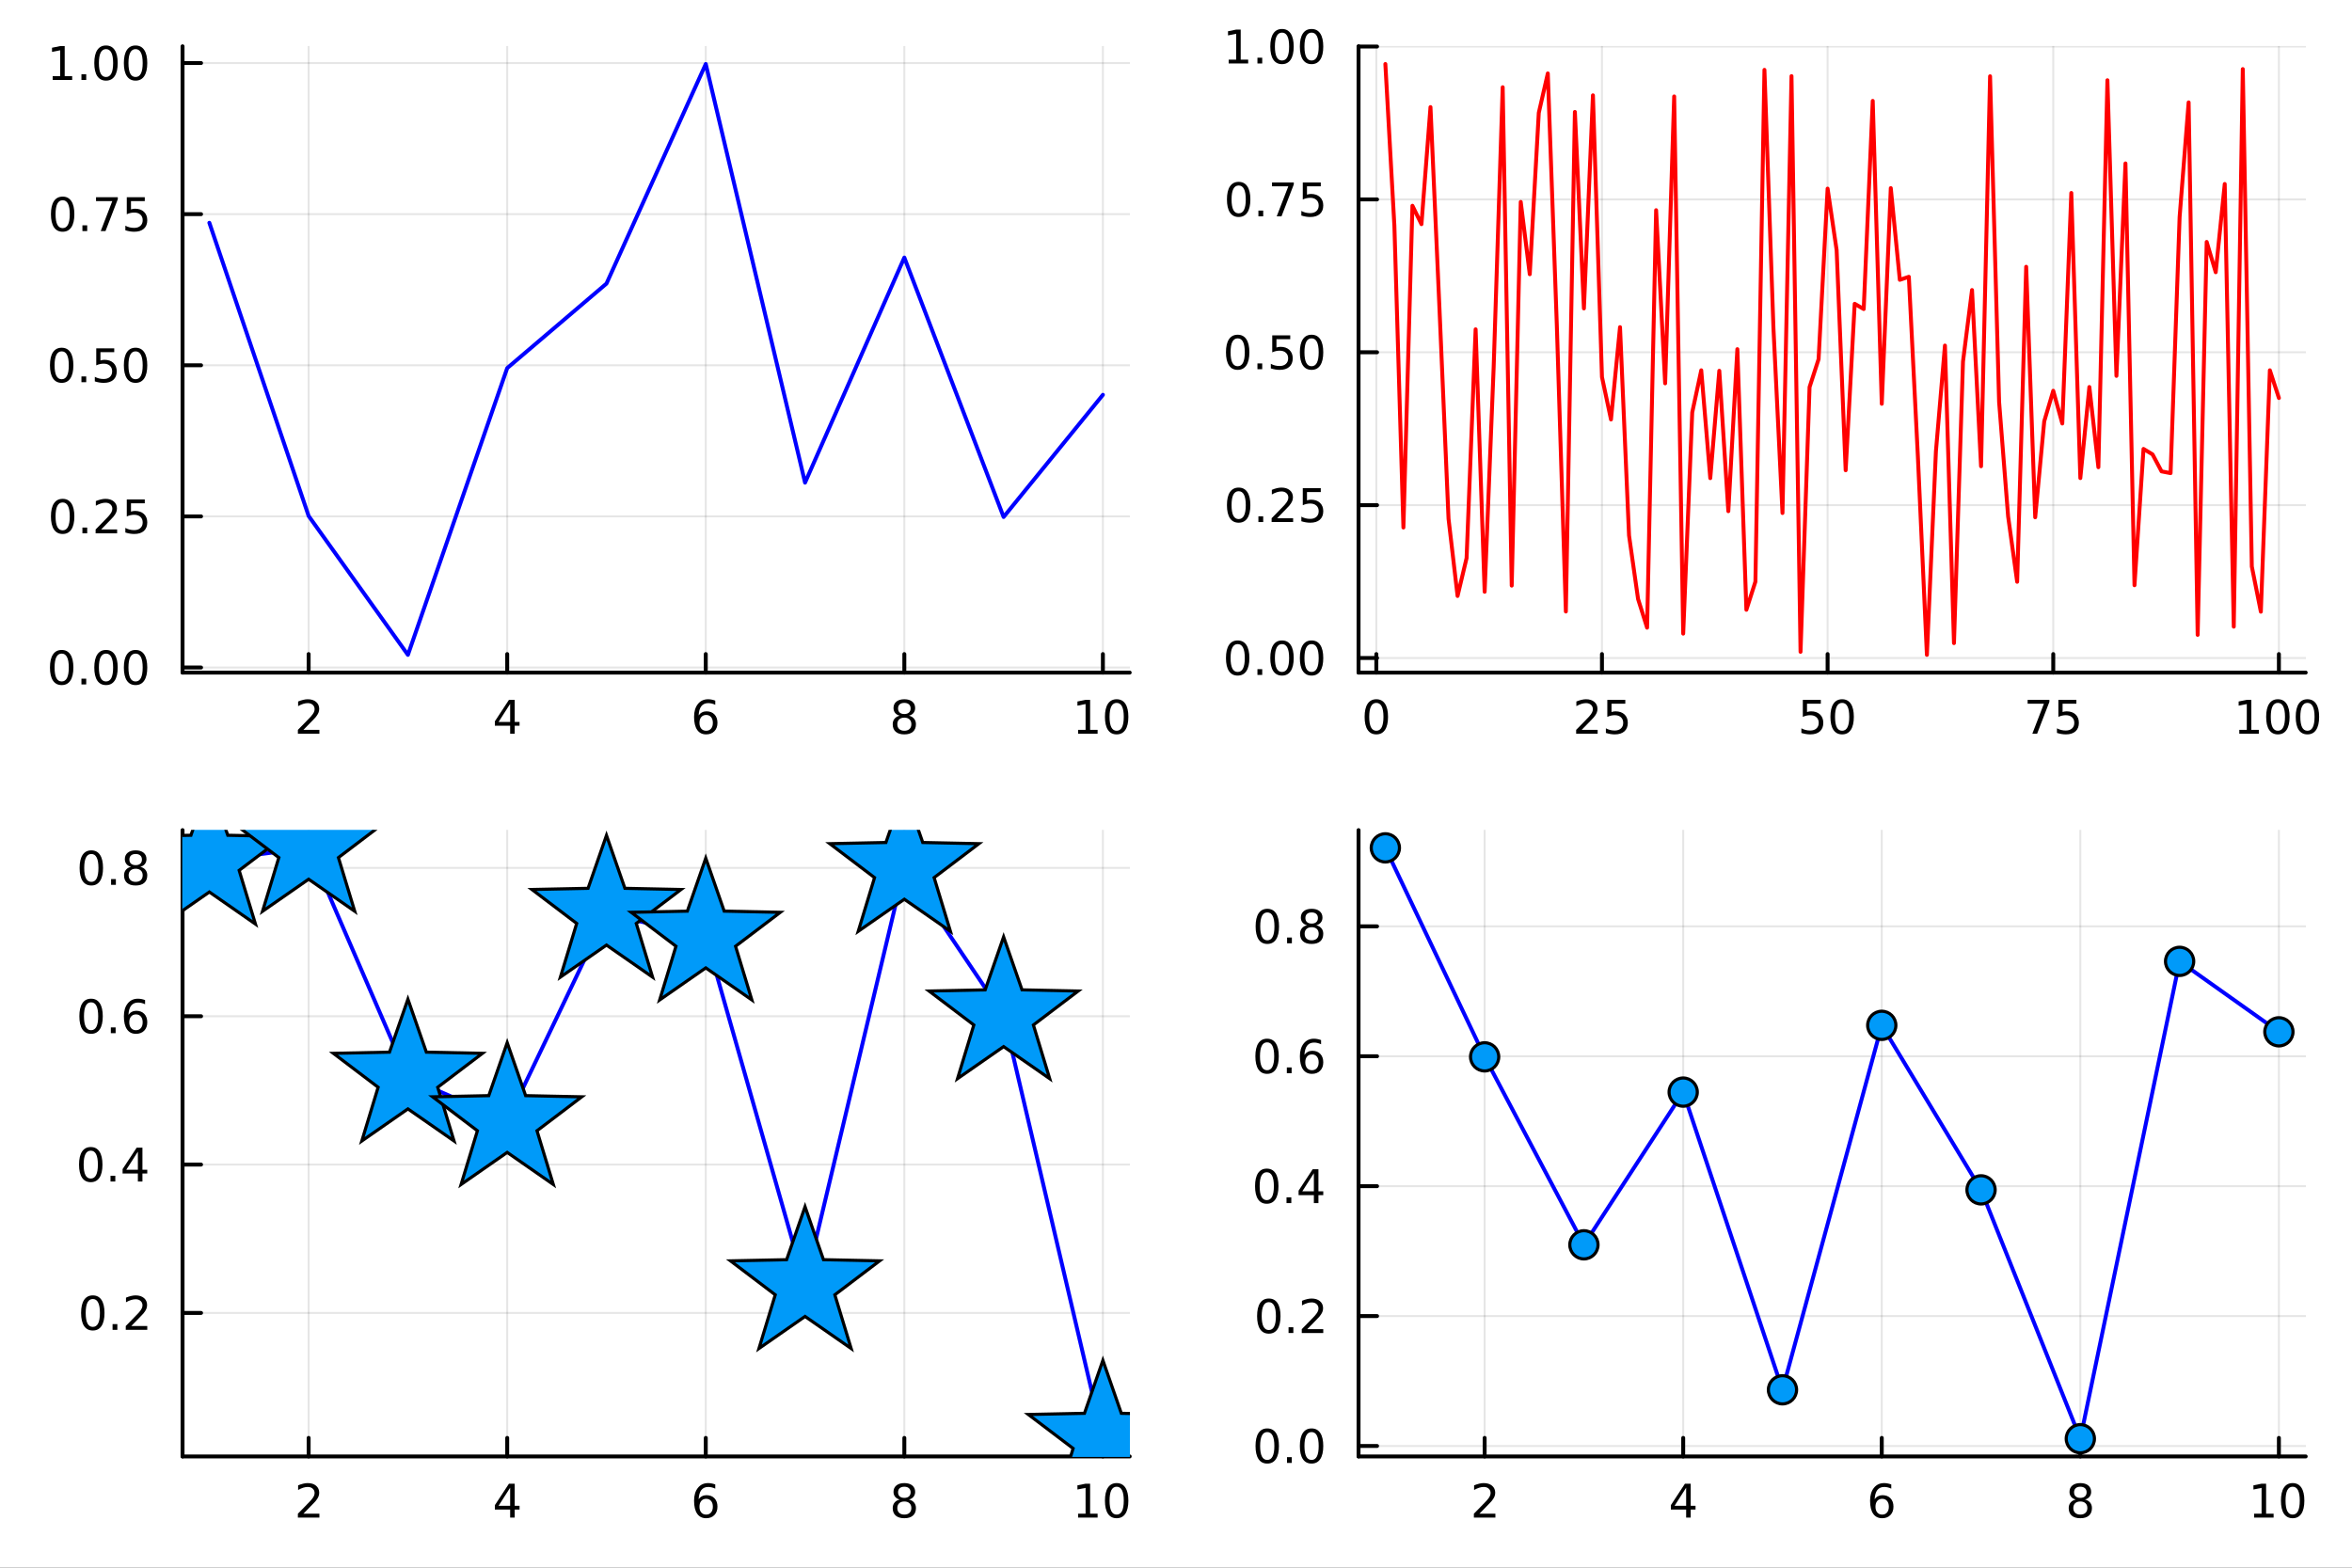 <?xml version="1.0" encoding="utf-8"?>
<svg xmlns="http://www.w3.org/2000/svg" xmlns:xlink="http://www.w3.org/1999/xlink" width="600" height="400" viewBox="0 0 2400 1600">
<rect x="0" y="0" width="2400" height="1600" fill="#333333" stroke="none"/>
<defs>
  <clipPath id="clip690">
    <rect x="0" y="0" width="2400" height="1600"/>
  </clipPath>
</defs>
<path clip-path="url(#clip690)" d="M0 1600 L2400 1600 L2400 0 L0 0  Z" fill="#ffffff" fill-rule="evenodd" fill-opacity="1"/>
<defs>
  <clipPath id="clip691">
    <rect x="480" y="0" width="1681" height="1600"/>
  </clipPath>
</defs>
<path clip-path="url(#clip690)" d="M186.274 686.448 L1152.76 686.448 L1152.76 47.244 L186.274 47.244  Z" fill="#ffffff" fill-rule="evenodd" fill-opacity="1"/>
<defs>
  <clipPath id="clip692">
    <rect x="186" y="47" width="967" height="640"/>
  </clipPath>
</defs>
<polyline clip-path="url(#clip692)" style="stroke:#000000; stroke-linecap:round; stroke-linejoin:round; stroke-width:2; stroke-opacity:0.1; fill:none" points="314.936,686.448 314.936,47.244 "/>
<polyline clip-path="url(#clip692)" style="stroke:#000000; stroke-linecap:round; stroke-linejoin:round; stroke-width:2; stroke-opacity:0.1; fill:none" points="517.552,686.448 517.552,47.244 "/>
<polyline clip-path="url(#clip692)" style="stroke:#000000; stroke-linecap:round; stroke-linejoin:round; stroke-width:2; stroke-opacity:0.1; fill:none" points="720.169,686.448 720.169,47.244 "/>
<polyline clip-path="url(#clip692)" style="stroke:#000000; stroke-linecap:round; stroke-linejoin:round; stroke-width:2; stroke-opacity:0.1; fill:none" points="922.786,686.448 922.786,47.244 "/>
<polyline clip-path="url(#clip692)" style="stroke:#000000; stroke-linecap:round; stroke-linejoin:round; stroke-width:2; stroke-opacity:0.1; fill:none" points="1125.4,686.448 1125.4,47.244 "/>
<polyline clip-path="url(#clip692)" style="stroke:#000000; stroke-linecap:round; stroke-linejoin:round; stroke-width:2; stroke-opacity:0.1; fill:none" points="186.274,681.258 1152.76,681.258 "/>
<polyline clip-path="url(#clip692)" style="stroke:#000000; stroke-linecap:round; stroke-linejoin:round; stroke-width:2; stroke-opacity:0.1; fill:none" points="186.274,527.028 1152.76,527.028 "/>
<polyline clip-path="url(#clip692)" style="stroke:#000000; stroke-linecap:round; stroke-linejoin:round; stroke-width:2; stroke-opacity:0.1; fill:none" points="186.274,372.797 1152.76,372.797 "/>
<polyline clip-path="url(#clip692)" style="stroke:#000000; stroke-linecap:round; stroke-linejoin:round; stroke-width:2; stroke-opacity:0.1; fill:none" points="186.274,218.567 1152.76,218.567 "/>
<polyline clip-path="url(#clip692)" style="stroke:#000000; stroke-linecap:round; stroke-linejoin:round; stroke-width:2; stroke-opacity:0.1; fill:none" points="186.274,64.336 1152.76,64.336 "/>
<polyline clip-path="url(#clip690)" style="stroke:#000000; stroke-linecap:round; stroke-linejoin:round; stroke-width:4; stroke-opacity:1; fill:none" points="186.274,686.448 1152.76,686.448 "/>
<polyline clip-path="url(#clip690)" style="stroke:#000000; stroke-linecap:round; stroke-linejoin:round; stroke-width:4; stroke-opacity:1; fill:none" points="314.936,686.448 314.936,667.55 "/>
<polyline clip-path="url(#clip690)" style="stroke:#000000; stroke-linecap:round; stroke-linejoin:round; stroke-width:4; stroke-opacity:1; fill:none" points="517.552,686.448 517.552,667.55 "/>
<polyline clip-path="url(#clip690)" style="stroke:#000000; stroke-linecap:round; stroke-linejoin:round; stroke-width:4; stroke-opacity:1; fill:none" points="720.169,686.448 720.169,667.55 "/>
<polyline clip-path="url(#clip690)" style="stroke:#000000; stroke-linecap:round; stroke-linejoin:round; stroke-width:4; stroke-opacity:1; fill:none" points="922.786,686.448 922.786,667.55 "/>
<polyline clip-path="url(#clip690)" style="stroke:#000000; stroke-linecap:round; stroke-linejoin:round; stroke-width:4; stroke-opacity:1; fill:none" points="1125.4,686.448 1125.4,667.55 "/>
<path clip-path="url(#clip690)" d="M309.588 744.913 L325.908 744.913 L325.908 748.848 L303.963 748.848 L303.963 744.913 Q306.625 742.158 311.209 737.528 Q315.815 732.876 316.996 731.533 Q319.241 729.01 320.121 727.274 Q321.024 725.515 321.024 723.825 Q321.024 721.07 319.079 719.334 Q317.158 717.598 314.056 717.598 Q311.857 717.598 309.403 718.362 Q306.973 719.126 304.195 720.677 L304.195 715.955 Q307.019 714.82 309.473 714.242 Q311.926 713.663 313.963 713.663 Q319.334 713.663 322.528 716.348 Q325.723 719.033 325.723 723.524 Q325.723 725.654 324.912 727.575 Q324.125 729.473 322.019 732.066 Q321.44 732.737 318.338 735.954 Q315.237 739.149 309.588 744.913 Z" fill="#000000" fill-rule="nonzero" fill-opacity="1" /><path clip-path="url(#clip690)" d="M520.562 718.362 L508.756 736.811 L520.562 736.811 L520.562 718.362 M519.335 714.288 L525.214 714.288 L525.214 736.811 L530.145 736.811 L530.145 740.7 L525.214 740.7 L525.214 748.848 L520.562 748.848 L520.562 740.7 L504.96 740.7 L504.96 736.186 L519.335 714.288 Z" fill="#000000" fill-rule="nonzero" fill-opacity="1" /><path clip-path="url(#clip690)" d="M720.574 729.704 Q717.426 729.704 715.574 731.857 Q713.746 734.01 713.746 737.76 Q713.746 741.487 715.574 743.663 Q717.426 745.815 720.574 745.815 Q723.722 745.815 725.551 743.663 Q727.403 741.487 727.403 737.76 Q727.403 734.01 725.551 731.857 Q723.722 729.704 720.574 729.704 M729.857 715.052 L729.857 719.311 Q728.097 718.478 726.292 718.038 Q724.509 717.598 722.75 717.598 Q718.121 717.598 715.667 720.723 Q713.236 723.848 712.889 730.167 Q714.255 728.154 716.315 727.089 Q718.375 726.001 720.852 726.001 Q726.06 726.001 729.07 729.172 Q732.102 732.32 732.102 737.76 Q732.102 743.084 728.954 746.302 Q725.806 749.519 720.574 749.519 Q714.579 749.519 711.408 744.936 Q708.236 740.329 708.236 731.603 Q708.236 723.408 712.125 718.547 Q716.014 713.663 722.565 713.663 Q724.324 713.663 726.107 714.01 Q727.912 714.357 729.857 715.052 Z" fill="#000000" fill-rule="nonzero" fill-opacity="1" /><path clip-path="url(#clip690)" d="M922.786 732.436 Q919.453 732.436 917.531 734.218 Q915.633 736.001 915.633 739.126 Q915.633 742.251 917.531 744.033 Q919.453 745.815 922.786 745.815 Q926.119 745.815 928.04 744.033 Q929.962 742.228 929.962 739.126 Q929.962 736.001 928.04 734.218 Q926.142 732.436 922.786 732.436 M918.11 730.445 Q915.101 729.704 913.411 727.644 Q911.744 725.584 911.744 722.621 Q911.744 718.478 914.684 716.07 Q917.647 713.663 922.786 713.663 Q927.948 713.663 930.888 716.07 Q933.828 718.478 933.828 722.621 Q933.828 725.584 932.138 727.644 Q930.471 729.704 927.485 730.445 Q930.865 731.232 932.74 733.524 Q934.638 735.816 934.638 739.126 Q934.638 744.149 931.559 746.834 Q928.503 749.519 922.786 749.519 Q917.068 749.519 913.99 746.834 Q910.934 744.149 910.934 739.126 Q910.934 735.816 912.832 733.524 Q914.73 731.232 918.11 730.445 M916.397 723.061 Q916.397 725.746 918.064 727.251 Q919.754 728.755 922.786 728.755 Q925.795 728.755 927.485 727.251 Q929.198 725.746 929.198 723.061 Q929.198 720.376 927.485 718.871 Q925.795 717.367 922.786 717.367 Q919.754 717.367 918.064 718.871 Q916.397 720.376 916.397 723.061 Z" fill="#000000" fill-rule="nonzero" fill-opacity="1" /><path clip-path="url(#clip690)" d="M1100.09 744.913 L1107.73 744.913 L1107.73 718.547 L1099.42 720.214 L1099.42 715.955 L1107.68 714.288 L1112.36 714.288 L1112.36 744.913 L1120 744.913 L1120 748.848 L1100.09 748.848 L1100.09 744.913 Z" fill="#000000" fill-rule="nonzero" fill-opacity="1" /><path clip-path="url(#clip690)" d="M1139.44 717.367 Q1135.83 717.367 1134 720.931 Q1132.2 724.473 1132.2 731.603 Q1132.2 738.709 1134 742.274 Q1135.83 745.815 1139.44 745.815 Q1143.08 745.815 1144.88 742.274 Q1146.71 738.709 1146.71 731.603 Q1146.71 724.473 1144.88 720.931 Q1143.08 717.367 1139.44 717.367 M1139.44 713.663 Q1145.25 713.663 1148.31 718.269 Q1151.39 722.853 1151.39 731.603 Q1151.39 740.329 1148.31 744.936 Q1145.25 749.519 1139.44 749.519 Q1133.63 749.519 1130.55 744.936 Q1127.5 740.329 1127.5 731.603 Q1127.5 722.853 1130.55 718.269 Q1133.63 713.663 1139.44 713.663 Z" fill="#000000" fill-rule="nonzero" fill-opacity="1" /><polyline clip-path="url(#clip690)" style="stroke:#000000; stroke-linecap:round; stroke-linejoin:round; stroke-width:4; stroke-opacity:1; fill:none" points="186.274,686.448 186.274,47.244 "/>
<polyline clip-path="url(#clip690)" style="stroke:#000000; stroke-linecap:round; stroke-linejoin:round; stroke-width:4; stroke-opacity:1; fill:none" points="186.274,681.258 205.172,681.258 "/>
<polyline clip-path="url(#clip690)" style="stroke:#000000; stroke-linecap:round; stroke-linejoin:round; stroke-width:4; stroke-opacity:1; fill:none" points="186.274,527.028 205.172,527.028 "/>
<polyline clip-path="url(#clip690)" style="stroke:#000000; stroke-linecap:round; stroke-linejoin:round; stroke-width:4; stroke-opacity:1; fill:none" points="186.274,372.797 205.172,372.797 "/>
<polyline clip-path="url(#clip690)" style="stroke:#000000; stroke-linecap:round; stroke-linejoin:round; stroke-width:4; stroke-opacity:1; fill:none" points="186.274,218.567 205.172,218.567 "/>
<polyline clip-path="url(#clip690)" style="stroke:#000000; stroke-linecap:round; stroke-linejoin:round; stroke-width:4; stroke-opacity:1; fill:none" points="186.274,64.336 205.172,64.336 "/>
<path clip-path="url(#clip690)" d="M62.937 667.057 Q59.325 667.057 57.497 670.622 Q55.691 674.163 55.691 681.293 Q55.691 688.399 57.497 691.964 Q59.325 695.506 62.937 695.506 Q66.571 695.506 68.376 691.964 Q70.205 688.399 70.205 681.293 Q70.205 674.163 68.376 670.622 Q66.571 667.057 62.937 667.057 M62.937 663.353 Q68.747 663.353 71.802 667.96 Q74.881 672.543 74.881 681.293 Q74.881 690.02 71.802 694.626 Q68.747 699.209 62.937 699.209 Q57.126 699.209 54.048 694.626 Q50.992 690.02 50.992 681.293 Q50.992 672.543 54.048 667.96 Q57.126 663.353 62.937 663.353 Z" fill="#000000" fill-rule="nonzero" fill-opacity="1" /><path clip-path="url(#clip690)" d="M83.098 692.659 L87.983 692.659 L87.983 698.538 L83.098 698.538 L83.098 692.659 Z" fill="#000000" fill-rule="nonzero" fill-opacity="1" /><path clip-path="url(#clip690)" d="M108.168 667.057 Q104.557 667.057 102.728 670.622 Q100.922 674.163 100.922 681.293 Q100.922 688.399 102.728 691.964 Q104.557 695.506 108.168 695.506 Q111.802 695.506 113.608 691.964 Q115.436 688.399 115.436 681.293 Q115.436 674.163 113.608 670.622 Q111.802 667.057 108.168 667.057 M108.168 663.353 Q113.978 663.353 117.033 667.96 Q120.112 672.543 120.112 681.293 Q120.112 690.02 117.033 694.626 Q113.978 699.209 108.168 699.209 Q102.358 699.209 99.279 694.626 Q96.223 690.02 96.223 681.293 Q96.223 672.543 99.279 667.96 Q102.358 663.353 108.168 663.353 Z" fill="#000000" fill-rule="nonzero" fill-opacity="1" /><path clip-path="url(#clip690)" d="M138.33 667.057 Q134.719 667.057 132.89 670.622 Q131.084 674.163 131.084 681.293 Q131.084 688.399 132.89 691.964 Q134.719 695.506 138.33 695.506 Q141.964 695.506 143.769 691.964 Q145.598 688.399 145.598 681.293 Q145.598 674.163 143.769 670.622 Q141.964 667.057 138.33 667.057 M138.33 663.353 Q144.14 663.353 147.195 667.96 Q150.274 672.543 150.274 681.293 Q150.274 690.02 147.195 694.626 Q144.14 699.209 138.33 699.209 Q132.519 699.209 129.441 694.626 Q126.385 690.02 126.385 681.293 Q126.385 672.543 129.441 667.96 Q132.519 663.353 138.33 663.353 Z" fill="#000000" fill-rule="nonzero" fill-opacity="1" /><path clip-path="url(#clip690)" d="M63.932 512.826 Q60.321 512.826 58.492 516.391 Q56.687 519.933 56.687 527.062 Q56.687 534.169 58.492 537.734 Q60.321 541.275 63.932 541.275 Q67.566 541.275 69.372 537.734 Q71.2 534.169 71.2 527.062 Q71.2 519.933 69.372 516.391 Q67.566 512.826 63.932 512.826 M63.932 509.123 Q69.742 509.123 72.798 513.729 Q75.876 518.312 75.876 527.062 Q75.876 535.789 72.798 540.396 Q69.742 544.979 63.932 544.979 Q58.122 544.979 55.043 540.396 Q51.987 535.789 51.987 527.062 Q51.987 518.312 55.043 513.729 Q58.122 509.123 63.932 509.123 Z" fill="#000000" fill-rule="nonzero" fill-opacity="1" /><path clip-path="url(#clip690)" d="M84.094 538.428 L88.978 538.428 L88.978 544.308 L84.094 544.308 L84.094 538.428 Z" fill="#000000" fill-rule="nonzero" fill-opacity="1" /><path clip-path="url(#clip690)" d="M103.191 540.373 L119.51 540.373 L119.51 544.308 L97.566 544.308 L97.566 540.373 Q100.228 537.618 104.811 532.988 Q109.418 528.336 110.598 526.993 Q112.844 524.47 113.723 522.734 Q114.626 520.974 114.626 519.285 Q114.626 516.53 112.682 514.794 Q110.76 513.058 107.658 513.058 Q105.459 513.058 103.006 513.822 Q100.575 514.586 97.797 516.137 L97.797 511.414 Q100.621 510.28 103.075 509.701 Q105.529 509.123 107.566 509.123 Q112.936 509.123 116.131 511.808 Q119.325 514.493 119.325 518.984 Q119.325 521.113 118.515 523.035 Q117.728 524.933 115.621 527.525 Q115.043 528.197 111.941 531.414 Q108.839 534.609 103.191 540.373 Z" fill="#000000" fill-rule="nonzero" fill-opacity="1" /><path clip-path="url(#clip690)" d="M129.371 509.748 L147.728 509.748 L147.728 513.683 L133.654 513.683 L133.654 522.155 Q134.672 521.808 135.691 521.646 Q136.709 521.461 137.728 521.461 Q143.515 521.461 146.894 524.632 Q150.274 527.803 150.274 533.22 Q150.274 538.798 146.802 541.9 Q143.33 544.979 137.01 544.979 Q134.834 544.979 132.566 544.609 Q130.32 544.238 127.913 543.498 L127.913 538.798 Q129.996 539.933 132.219 540.488 Q134.441 541.044 136.918 541.044 Q140.922 541.044 143.26 538.937 Q145.598 536.831 145.598 533.22 Q145.598 529.609 143.26 527.502 Q140.922 525.396 136.918 525.396 Q135.043 525.396 133.168 525.812 Q131.316 526.229 129.371 527.109 L129.371 509.748 Z" fill="#000000" fill-rule="nonzero" fill-opacity="1" /><path clip-path="url(#clip690)" d="M62.937 358.596 Q59.325 358.596 57.497 362.161 Q55.691 365.702 55.691 372.832 Q55.691 379.938 57.497 383.503 Q59.325 387.045 62.937 387.045 Q66.571 387.045 68.376 383.503 Q70.205 379.938 70.205 372.832 Q70.205 365.702 68.376 362.161 Q66.571 358.596 62.937 358.596 M62.937 354.892 Q68.747 354.892 71.802 359.499 Q74.881 364.082 74.881 372.832 Q74.881 381.559 71.802 386.165 Q68.747 390.749 62.937 390.749 Q57.126 390.749 54.048 386.165 Q50.992 381.559 50.992 372.832 Q50.992 364.082 54.048 359.499 Q57.126 354.892 62.937 354.892 Z" fill="#000000" fill-rule="nonzero" fill-opacity="1" /><path clip-path="url(#clip690)" d="M83.098 384.198 L87.983 384.198 L87.983 390.077 L83.098 390.077 L83.098 384.198 Z" fill="#000000" fill-rule="nonzero" fill-opacity="1" /><path clip-path="url(#clip690)" d="M98.214 355.517 L116.57 355.517 L116.57 359.452 L102.496 359.452 L102.496 367.925 Q103.515 367.577 104.534 367.415 Q105.552 367.23 106.571 367.23 Q112.358 367.23 115.737 370.401 Q119.117 373.573 119.117 378.989 Q119.117 384.568 115.645 387.67 Q112.172 390.749 105.853 390.749 Q103.677 390.749 101.409 390.378 Q99.163 390.008 96.756 389.267 L96.756 384.568 Q98.839 385.702 101.061 386.258 Q103.284 386.813 105.76 386.813 Q109.765 386.813 112.103 384.707 Q114.441 382.6 114.441 378.989 Q114.441 375.378 112.103 373.272 Q109.765 371.165 105.76 371.165 Q103.885 371.165 102.01 371.582 Q100.159 371.999 98.214 372.878 L98.214 355.517 Z" fill="#000000" fill-rule="nonzero" fill-opacity="1" /><path clip-path="url(#clip690)" d="M138.33 358.596 Q134.719 358.596 132.89 362.161 Q131.084 365.702 131.084 372.832 Q131.084 379.938 132.89 383.503 Q134.719 387.045 138.33 387.045 Q141.964 387.045 143.769 383.503 Q145.598 379.938 145.598 372.832 Q145.598 365.702 143.769 362.161 Q141.964 358.596 138.33 358.596 M138.33 354.892 Q144.14 354.892 147.195 359.499 Q150.274 364.082 150.274 372.832 Q150.274 381.559 147.195 386.165 Q144.14 390.749 138.33 390.749 Q132.519 390.749 129.441 386.165 Q126.385 381.559 126.385 372.832 Q126.385 364.082 129.441 359.499 Q132.519 354.892 138.33 354.892 Z" fill="#000000" fill-rule="nonzero" fill-opacity="1" /><path clip-path="url(#clip690)" d="M63.932 204.365 Q60.321 204.365 58.492 207.93 Q56.687 211.472 56.687 218.602 Q56.687 225.708 58.492 229.273 Q60.321 232.814 63.932 232.814 Q67.566 232.814 69.372 229.273 Q71.2 225.708 71.2 218.602 Q71.2 211.472 69.372 207.93 Q67.566 204.365 63.932 204.365 M63.932 200.662 Q69.742 200.662 72.798 205.268 Q75.876 209.852 75.876 218.602 Q75.876 227.328 72.798 231.935 Q69.742 236.518 63.932 236.518 Q58.122 236.518 55.043 231.935 Q51.987 227.328 51.987 218.602 Q51.987 209.852 55.043 205.268 Q58.122 200.662 63.932 200.662 Z" fill="#000000" fill-rule="nonzero" fill-opacity="1" /><path clip-path="url(#clip690)" d="M84.094 229.967 L88.978 229.967 L88.978 235.847 L84.094 235.847 L84.094 229.967 Z" fill="#000000" fill-rule="nonzero" fill-opacity="1" /><path clip-path="url(#clip690)" d="M97.983 201.287 L120.205 201.287 L120.205 203.278 L107.658 235.847 L102.774 235.847 L114.58 205.222 L97.983 205.222 L97.983 201.287 Z" fill="#000000" fill-rule="nonzero" fill-opacity="1" /><path clip-path="url(#clip690)" d="M129.371 201.287 L147.728 201.287 L147.728 205.222 L133.654 205.222 L133.654 213.694 Q134.672 213.347 135.691 213.185 Q136.709 213 137.728 213 Q143.515 213 146.894 216.171 Q150.274 219.342 150.274 224.759 Q150.274 230.338 146.802 233.439 Q143.33 236.518 137.01 236.518 Q134.834 236.518 132.566 236.148 Q130.32 235.777 127.913 235.037 L127.913 230.338 Q129.996 231.472 132.219 232.027 Q134.441 232.583 136.918 232.583 Q140.922 232.583 143.26 230.476 Q145.598 228.37 145.598 224.759 Q145.598 221.148 143.26 219.041 Q140.922 216.935 136.918 216.935 Q135.043 216.935 133.168 217.352 Q131.316 217.768 129.371 218.648 L129.371 201.287 Z" fill="#000000" fill-rule="nonzero" fill-opacity="1" /><path clip-path="url(#clip690)" d="M53.747 77.681 L61.386 77.681 L61.386 51.316 L53.075 52.982 L53.075 48.723 L61.339 47.056 L66.015 47.056 L66.015 77.681 L73.654 77.681 L73.654 81.616 L53.747 81.616 L53.747 77.681 Z" fill="#000000" fill-rule="nonzero" fill-opacity="1" /><path clip-path="url(#clip690)" d="M83.098 75.737 L87.983 75.737 L87.983 81.616 L83.098 81.616 L83.098 75.737 Z" fill="#000000" fill-rule="nonzero" fill-opacity="1" /><path clip-path="url(#clip690)" d="M108.168 50.135 Q104.557 50.135 102.728 53.7 Q100.922 57.242 100.922 64.371 Q100.922 71.478 102.728 75.042 Q104.557 78.584 108.168 78.584 Q111.802 78.584 113.608 75.042 Q115.436 71.478 115.436 64.371 Q115.436 57.242 113.608 53.7 Q111.802 50.135 108.168 50.135 M108.168 46.431 Q113.978 46.431 117.033 51.038 Q120.112 55.621 120.112 64.371 Q120.112 73.098 117.033 77.704 Q113.978 82.288 108.168 82.288 Q102.358 82.288 99.279 77.704 Q96.223 73.098 96.223 64.371 Q96.223 55.621 99.279 51.038 Q102.358 46.431 108.168 46.431 Z" fill="#000000" fill-rule="nonzero" fill-opacity="1" /><path clip-path="url(#clip690)" d="M138.33 50.135 Q134.719 50.135 132.89 53.7 Q131.084 57.242 131.084 64.371 Q131.084 71.478 132.89 75.042 Q134.719 78.584 138.33 78.584 Q141.964 78.584 143.769 75.042 Q145.598 71.478 145.598 64.371 Q145.598 57.242 143.769 53.7 Q141.964 50.135 138.33 50.135 M138.33 46.431 Q144.14 46.431 147.195 51.038 Q150.274 55.621 150.274 64.371 Q150.274 73.098 147.195 77.704 Q144.14 82.288 138.33 82.288 Q132.519 82.288 129.441 77.704 Q126.385 73.098 126.385 64.371 Q126.385 55.621 129.441 51.038 Q132.519 46.431 138.33 46.431 Z" fill="#000000" fill-rule="nonzero" fill-opacity="1" /><polyline clip-path="url(#clip692)" style="stroke:#0000ff; stroke-linecap:round; stroke-linejoin:round; stroke-width:4; stroke-opacity:1; fill:none" points="213.627,227.386 314.936,526.613 416.244,668.357 517.552,375.688 618.861,289.428 720.169,65.335 821.478,492.585 922.786,262.871 1024.09,527.652 1125.4,402.961 "/>
<path clip-path="url(#clip690)" d="M1386.27 686.448 L2352.76 686.448 L2352.76 47.244 L1386.27 47.244  Z" fill="#ffffff" fill-rule="evenodd" fill-opacity="1"/>
<defs>
  <clipPath id="clip693">
    <rect x="1386" y="47" width="967" height="640"/>
  </clipPath>
</defs>
<polyline clip-path="url(#clip693)" style="stroke:#000000; stroke-linecap:round; stroke-linejoin:round; stroke-width:2; stroke-opacity:0.1; fill:none" points="1404.42,686.448 1404.42,47.244 "/>
<polyline clip-path="url(#clip693)" style="stroke:#000000; stroke-linecap:round; stroke-linejoin:round; stroke-width:2; stroke-opacity:0.1; fill:none" points="1634.66,686.448 1634.66,47.244 "/>
<polyline clip-path="url(#clip693)" style="stroke:#000000; stroke-linecap:round; stroke-linejoin:round; stroke-width:2; stroke-opacity:0.1; fill:none" points="1864.91,686.448 1864.91,47.244 "/>
<polyline clip-path="url(#clip693)" style="stroke:#000000; stroke-linecap:round; stroke-linejoin:round; stroke-width:2; stroke-opacity:0.1; fill:none" points="2095.16,686.448 2095.16,47.244 "/>
<polyline clip-path="url(#clip693)" style="stroke:#000000; stroke-linecap:round; stroke-linejoin:round; stroke-width:2; stroke-opacity:0.1; fill:none" points="2325.4,686.448 2325.4,47.244 "/>
<polyline clip-path="url(#clip693)" style="stroke:#000000; stroke-linecap:round; stroke-linejoin:round; stroke-width:2; stroke-opacity:0.1; fill:none" points="1386.27,671.562 2352.76,671.562 "/>
<polyline clip-path="url(#clip693)" style="stroke:#000000; stroke-linecap:round; stroke-linejoin:round; stroke-width:2; stroke-opacity:0.1; fill:none" points="1386.27,515.547 2352.76,515.547 "/>
<polyline clip-path="url(#clip693)" style="stroke:#000000; stroke-linecap:round; stroke-linejoin:round; stroke-width:2; stroke-opacity:0.1; fill:none" points="1386.27,359.533 2352.76,359.533 "/>
<polyline clip-path="url(#clip693)" style="stroke:#000000; stroke-linecap:round; stroke-linejoin:round; stroke-width:2; stroke-opacity:0.1; fill:none" points="1386.27,203.518 2352.76,203.518 "/>
<polyline clip-path="url(#clip693)" style="stroke:#000000; stroke-linecap:round; stroke-linejoin:round; stroke-width:2; stroke-opacity:0.1; fill:none" points="1386.27,47.503 2352.76,47.503 "/>
<polyline clip-path="url(#clip690)" style="stroke:#000000; stroke-linecap:round; stroke-linejoin:round; stroke-width:4; stroke-opacity:1; fill:none" points="1386.27,686.448 2352.76,686.448 "/>
<polyline clip-path="url(#clip690)" style="stroke:#000000; stroke-linecap:round; stroke-linejoin:round; stroke-width:4; stroke-opacity:1; fill:none" points="1404.42,686.448 1404.42,667.55 "/>
<polyline clip-path="url(#clip690)" style="stroke:#000000; stroke-linecap:round; stroke-linejoin:round; stroke-width:4; stroke-opacity:1; fill:none" points="1634.66,686.448 1634.66,667.55 "/>
<polyline clip-path="url(#clip690)" style="stroke:#000000; stroke-linecap:round; stroke-linejoin:round; stroke-width:4; stroke-opacity:1; fill:none" points="1864.91,686.448 1864.91,667.55 "/>
<polyline clip-path="url(#clip690)" style="stroke:#000000; stroke-linecap:round; stroke-linejoin:round; stroke-width:4; stroke-opacity:1; fill:none" points="2095.16,686.448 2095.16,667.55 "/>
<polyline clip-path="url(#clip690)" style="stroke:#000000; stroke-linecap:round; stroke-linejoin:round; stroke-width:4; stroke-opacity:1; fill:none" points="2325.4,686.448 2325.4,667.55 "/>
<path clip-path="url(#clip690)" d="M1404.42 717.367 Q1400.81 717.367 1398.98 720.931 Q1397.17 724.473 1397.17 731.603 Q1397.17 738.709 1398.98 742.274 Q1400.81 745.815 1404.42 745.815 Q1408.05 745.815 1409.86 742.274 Q1411.69 738.709 1411.69 731.603 Q1411.69 724.473 1409.86 720.931 Q1408.05 717.367 1404.42 717.367 M1404.42 713.663 Q1410.23 713.663 1413.28 718.269 Q1416.36 722.853 1416.36 731.603 Q1416.36 740.329 1413.28 744.936 Q1410.23 749.519 1404.42 749.519 Q1398.61 749.519 1395.53 744.936 Q1392.47 740.329 1392.47 731.603 Q1392.47 722.853 1395.53 718.269 Q1398.61 713.663 1404.42 713.663 Z" fill="#000000" fill-rule="nonzero" fill-opacity="1" /><path clip-path="url(#clip690)" d="M1613.93 744.913 L1630.25 744.913 L1630.25 748.848 L1608.31 748.848 L1608.31 744.913 Q1610.97 742.158 1615.56 737.528 Q1620.16 732.876 1621.34 731.533 Q1623.59 729.01 1624.47 727.274 Q1625.37 725.515 1625.37 723.825 Q1625.37 721.07 1623.43 719.334 Q1621.5 717.598 1618.4 717.598 Q1616.2 717.598 1613.75 718.362 Q1611.32 719.126 1608.54 720.677 L1608.54 715.955 Q1611.37 714.82 1613.82 714.242 Q1616.27 713.663 1618.31 713.663 Q1623.68 713.663 1626.87 716.348 Q1630.07 719.033 1630.07 723.524 Q1630.07 725.654 1629.26 727.575 Q1628.47 729.473 1626.37 732.066 Q1625.79 732.737 1622.68 735.954 Q1619.58 739.149 1613.93 744.913 Z" fill="#000000" fill-rule="nonzero" fill-opacity="1" /><path clip-path="url(#clip690)" d="M1640.12 714.288 L1658.47 714.288 L1658.47 718.223 L1644.4 718.223 L1644.4 726.695 Q1645.42 726.348 1646.43 726.186 Q1647.45 726.001 1648.47 726.001 Q1654.26 726.001 1657.64 729.172 Q1661.02 732.343 1661.02 737.76 Q1661.02 743.339 1657.55 746.44 Q1654.07 749.519 1647.75 749.519 Q1645.58 749.519 1643.31 749.149 Q1641.06 748.778 1638.66 748.038 L1638.66 743.339 Q1640.74 744.473 1642.96 745.028 Q1645.18 745.584 1647.66 745.584 Q1651.67 745.584 1654 743.478 Q1656.34 741.371 1656.34 737.76 Q1656.34 734.149 1654 732.042 Q1651.67 729.936 1647.66 729.936 Q1645.79 729.936 1643.91 730.353 Q1642.06 730.769 1640.12 731.649 L1640.12 714.288 Z" fill="#000000" fill-rule="nonzero" fill-opacity="1" /><path clip-path="url(#clip690)" d="M1839.61 714.288 L1857.97 714.288 L1857.97 718.223 L1843.89 718.223 L1843.89 726.695 Q1844.91 726.348 1845.93 726.186 Q1846.95 726.001 1847.97 726.001 Q1853.75 726.001 1857.13 729.172 Q1860.51 732.343 1860.51 737.76 Q1860.51 743.339 1857.04 746.44 Q1853.57 749.519 1847.25 749.519 Q1845.07 749.519 1842.8 749.149 Q1840.56 748.778 1838.15 748.038 L1838.15 743.339 Q1840.23 744.473 1842.46 745.028 Q1844.68 745.584 1847.16 745.584 Q1851.16 745.584 1853.5 743.478 Q1855.84 741.371 1855.84 737.76 Q1855.84 734.149 1853.5 732.042 Q1851.16 729.936 1847.16 729.936 Q1845.28 729.936 1843.41 730.353 Q1841.55 730.769 1839.61 731.649 L1839.61 714.288 Z" fill="#000000" fill-rule="nonzero" fill-opacity="1" /><path clip-path="url(#clip690)" d="M1879.72 717.367 Q1876.11 717.367 1874.28 720.931 Q1872.48 724.473 1872.48 731.603 Q1872.48 738.709 1874.28 742.274 Q1876.11 745.815 1879.72 745.815 Q1883.36 745.815 1885.16 742.274 Q1886.99 738.709 1886.99 731.603 Q1886.99 724.473 1885.16 720.931 Q1883.36 717.367 1879.72 717.367 M1879.72 713.663 Q1885.53 713.663 1888.59 718.269 Q1891.67 722.853 1891.67 731.603 Q1891.67 740.329 1888.59 744.936 Q1885.53 749.519 1879.72 749.519 Q1873.91 749.519 1870.84 744.936 Q1867.78 740.329 1867.78 731.603 Q1867.78 722.853 1870.84 718.269 Q1873.91 713.663 1879.72 713.663 Z" fill="#000000" fill-rule="nonzero" fill-opacity="1" /><path clip-path="url(#clip690)" d="M2069.01 714.288 L2091.23 714.288 L2091.23 716.279 L2078.69 748.848 L2073.8 748.848 L2085.61 718.223 L2069.01 718.223 L2069.01 714.288 Z" fill="#000000" fill-rule="nonzero" fill-opacity="1" /><path clip-path="url(#clip690)" d="M2100.4 714.288 L2118.76 714.288 L2118.76 718.223 L2104.68 718.223 L2104.68 726.695 Q2105.7 726.348 2106.72 726.186 Q2107.74 726.001 2108.76 726.001 Q2114.54 726.001 2117.92 729.172 Q2121.3 732.343 2121.3 737.76 Q2121.3 743.339 2117.83 746.44 Q2114.36 749.519 2108.04 749.519 Q2105.86 749.519 2103.59 749.149 Q2101.35 748.778 2098.94 748.038 L2098.94 743.339 Q2101.02 744.473 2103.25 745.028 Q2105.47 745.584 2107.95 745.584 Q2111.95 745.584 2114.29 743.478 Q2116.63 741.371 2116.63 737.76 Q2116.63 734.149 2114.29 732.042 Q2111.95 729.936 2107.95 729.936 Q2106.07 729.936 2104.2 730.353 Q2102.34 730.769 2100.4 731.649 L2100.4 714.288 Z" fill="#000000" fill-rule="nonzero" fill-opacity="1" /><path clip-path="url(#clip690)" d="M2285.01 744.913 L2292.65 744.913 L2292.65 718.547 L2284.34 720.214 L2284.34 715.955 L2292.6 714.288 L2297.28 714.288 L2297.28 744.913 L2304.92 744.913 L2304.92 748.848 L2285.01 748.848 L2285.01 744.913 Z" fill="#000000" fill-rule="nonzero" fill-opacity="1" /><path clip-path="url(#clip690)" d="M2324.36 717.367 Q2320.75 717.367 2318.92 720.931 Q2317.12 724.473 2317.12 731.603 Q2317.12 738.709 2318.92 742.274 Q2320.75 745.815 2324.36 745.815 Q2328 745.815 2329.8 742.274 Q2331.63 738.709 2331.63 731.603 Q2331.63 724.473 2329.8 720.931 Q2328 717.367 2324.36 717.367 M2324.36 713.663 Q2330.17 713.663 2333.23 718.269 Q2336.31 722.853 2336.31 731.603 Q2336.31 740.329 2333.23 744.936 Q2330.17 749.519 2324.36 749.519 Q2318.55 749.519 2315.47 744.936 Q2312.42 740.329 2312.42 731.603 Q2312.42 722.853 2315.47 718.269 Q2318.55 713.663 2324.36 713.663 Z" fill="#000000" fill-rule="nonzero" fill-opacity="1" /><path clip-path="url(#clip690)" d="M2354.52 717.367 Q2350.91 717.367 2349.08 720.931 Q2347.28 724.473 2347.28 731.603 Q2347.28 738.709 2349.08 742.274 Q2350.91 745.815 2354.52 745.815 Q2358.16 745.815 2359.96 742.274 Q2361.79 738.709 2361.79 731.603 Q2361.79 724.473 2359.96 720.931 Q2358.16 717.367 2354.52 717.367 M2354.52 713.663 Q2360.33 713.663 2363.39 718.269 Q2366.47 722.853 2366.47 731.603 Q2366.47 740.329 2363.39 744.936 Q2360.33 749.519 2354.52 749.519 Q2348.71 749.519 2345.63 744.936 Q2342.58 740.329 2342.58 731.603 Q2342.58 722.853 2345.63 718.269 Q2348.71 713.663 2354.52 713.663 Z" fill="#000000" fill-rule="nonzero" fill-opacity="1" /><polyline clip-path="url(#clip690)" style="stroke:#000000; stroke-linecap:round; stroke-linejoin:round; stroke-width:4; stroke-opacity:1; fill:none" points="1386.27,686.448 1386.27,47.244 "/>
<polyline clip-path="url(#clip690)" style="stroke:#000000; stroke-linecap:round; stroke-linejoin:round; stroke-width:4; stroke-opacity:1; fill:none" points="1386.27,671.562 1405.17,671.562 "/>
<polyline clip-path="url(#clip690)" style="stroke:#000000; stroke-linecap:round; stroke-linejoin:round; stroke-width:4; stroke-opacity:1; fill:none" points="1386.27,515.547 1405.17,515.547 "/>
<polyline clip-path="url(#clip690)" style="stroke:#000000; stroke-linecap:round; stroke-linejoin:round; stroke-width:4; stroke-opacity:1; fill:none" points="1386.27,359.533 1405.17,359.533 "/>
<polyline clip-path="url(#clip690)" style="stroke:#000000; stroke-linecap:round; stroke-linejoin:round; stroke-width:4; stroke-opacity:1; fill:none" points="1386.27,203.518 1405.17,203.518 "/>
<polyline clip-path="url(#clip690)" style="stroke:#000000; stroke-linecap:round; stroke-linejoin:round; stroke-width:4; stroke-opacity:1; fill:none" points="1386.27,47.503 1405.17,47.503 "/>
<path clip-path="url(#clip690)" d="M1262.94 657.36 Q1259.33 657.36 1257.5 660.925 Q1255.69 664.467 1255.69 671.596 Q1255.69 678.703 1257.5 682.268 Q1259.33 685.809 1262.94 685.809 Q1266.57 685.809 1268.38 682.268 Q1270.2 678.703 1270.2 671.596 Q1270.2 664.467 1268.38 660.925 Q1266.57 657.36 1262.94 657.36 M1262.94 653.657 Q1268.75 653.657 1271.8 658.263 Q1274.88 662.847 1274.88 671.596 Q1274.88 680.323 1271.8 684.93 Q1268.75 689.513 1262.94 689.513 Q1257.13 689.513 1254.05 684.93 Q1250.99 680.323 1250.99 671.596 Q1250.99 662.847 1254.05 658.263 Q1257.13 653.657 1262.94 653.657 Z" fill="#000000" fill-rule="nonzero" fill-opacity="1" /><path clip-path="url(#clip690)" d="M1283.1 682.962 L1287.98 682.962 L1287.98 688.842 L1283.1 688.842 L1283.1 682.962 Z" fill="#000000" fill-rule="nonzero" fill-opacity="1" /><path clip-path="url(#clip690)" d="M1308.17 657.36 Q1304.56 657.36 1302.73 660.925 Q1300.92 664.467 1300.92 671.596 Q1300.92 678.703 1302.73 682.268 Q1304.56 685.809 1308.17 685.809 Q1311.8 685.809 1313.61 682.268 Q1315.44 678.703 1315.44 671.596 Q1315.44 664.467 1313.61 660.925 Q1311.8 657.36 1308.17 657.36 M1308.17 653.657 Q1313.98 653.657 1317.03 658.263 Q1320.11 662.847 1320.11 671.596 Q1320.11 680.323 1317.03 684.93 Q1313.98 689.513 1308.17 689.513 Q1302.36 689.513 1299.28 684.93 Q1296.22 680.323 1296.22 671.596 Q1296.22 662.847 1299.28 658.263 Q1302.36 653.657 1308.17 653.657 Z" fill="#000000" fill-rule="nonzero" fill-opacity="1" /><path clip-path="url(#clip690)" d="M1338.33 657.36 Q1334.72 657.36 1332.89 660.925 Q1331.08 664.467 1331.08 671.596 Q1331.08 678.703 1332.89 682.268 Q1334.72 685.809 1338.33 685.809 Q1341.96 685.809 1343.77 682.268 Q1345.6 678.703 1345.6 671.596 Q1345.6 664.467 1343.77 660.925 Q1341.96 657.36 1338.33 657.36 M1338.33 653.657 Q1344.14 653.657 1347.2 658.263 Q1350.27 662.847 1350.27 671.596 Q1350.27 680.323 1347.2 684.93 Q1344.14 689.513 1338.33 689.513 Q1332.52 689.513 1329.44 684.93 Q1326.39 680.323 1326.39 671.596 Q1326.39 662.847 1329.44 658.263 Q1332.52 653.657 1338.33 653.657 Z" fill="#000000" fill-rule="nonzero" fill-opacity="1" /><path clip-path="url(#clip690)" d="M1263.93 501.346 Q1260.32 501.346 1258.49 504.911 Q1256.69 508.452 1256.69 515.582 Q1256.69 522.688 1258.49 526.253 Q1260.32 529.795 1263.93 529.795 Q1267.57 529.795 1269.37 526.253 Q1271.2 522.688 1271.2 515.582 Q1271.2 508.452 1269.37 504.911 Q1267.57 501.346 1263.93 501.346 M1263.93 497.642 Q1269.74 497.642 1272.8 502.249 Q1275.88 506.832 1275.88 515.582 Q1275.88 524.309 1272.8 528.915 Q1269.74 533.498 1263.93 533.498 Q1258.12 533.498 1255.04 528.915 Q1251.99 524.309 1251.99 515.582 Q1251.99 506.832 1255.04 502.249 Q1258.12 497.642 1263.93 497.642 Z" fill="#000000" fill-rule="nonzero" fill-opacity="1" /><path clip-path="url(#clip690)" d="M1284.09 526.948 L1288.98 526.948 L1288.98 532.827 L1284.09 532.827 L1284.09 526.948 Z" fill="#000000" fill-rule="nonzero" fill-opacity="1" /><path clip-path="url(#clip690)" d="M1303.19 528.892 L1319.51 528.892 L1319.51 532.827 L1297.57 532.827 L1297.57 528.892 Q1300.23 526.137 1304.81 521.508 Q1309.42 516.855 1310.6 515.512 Q1312.84 512.989 1313.72 511.253 Q1314.63 509.494 1314.63 507.804 Q1314.63 505.05 1312.68 503.313 Q1310.76 501.577 1307.66 501.577 Q1305.46 501.577 1303.01 502.341 Q1300.58 503.105 1297.8 504.656 L1297.8 499.934 Q1300.62 498.8 1303.08 498.221 Q1305.53 497.642 1307.57 497.642 Q1312.94 497.642 1316.13 500.327 Q1319.33 503.012 1319.33 507.503 Q1319.33 509.633 1318.51 511.554 Q1317.73 513.452 1315.62 516.045 Q1315.04 516.716 1311.94 519.934 Q1308.84 523.128 1303.19 528.892 Z" fill="#000000" fill-rule="nonzero" fill-opacity="1" /><path clip-path="url(#clip690)" d="M1329.37 498.267 L1347.73 498.267 L1347.73 502.202 L1333.65 502.202 L1333.65 510.674 Q1334.67 510.327 1335.69 510.165 Q1336.71 509.98 1337.73 509.98 Q1343.51 509.98 1346.89 513.151 Q1350.27 516.323 1350.27 521.739 Q1350.27 527.318 1346.8 530.42 Q1343.33 533.498 1337.01 533.498 Q1334.83 533.498 1332.57 533.128 Q1330.32 532.758 1327.91 532.017 L1327.91 527.318 Q1330 528.452 1332.22 529.008 Q1334.44 529.563 1336.92 529.563 Q1340.92 529.563 1343.26 527.457 Q1345.6 525.35 1345.6 521.739 Q1345.6 518.128 1343.26 516.022 Q1340.92 513.915 1336.92 513.915 Q1335.04 513.915 1333.17 514.332 Q1331.32 514.749 1329.37 515.628 L1329.37 498.267 Z" fill="#000000" fill-rule="nonzero" fill-opacity="1" /><path clip-path="url(#clip690)" d="M1262.94 345.331 Q1259.33 345.331 1257.5 348.896 Q1255.69 352.438 1255.69 359.567 Q1255.69 366.674 1257.5 370.238 Q1259.33 373.78 1262.94 373.78 Q1266.57 373.78 1268.38 370.238 Q1270.2 366.674 1270.2 359.567 Q1270.2 352.438 1268.38 348.896 Q1266.57 345.331 1262.94 345.331 M1262.94 341.628 Q1268.75 341.628 1271.8 346.234 Q1274.88 350.817 1274.88 359.567 Q1274.88 368.294 1271.8 372.901 Q1268.75 377.484 1262.94 377.484 Q1257.13 377.484 1254.05 372.901 Q1250.99 368.294 1250.99 359.567 Q1250.99 350.817 1254.05 346.234 Q1257.13 341.628 1262.94 341.628 Z" fill="#000000" fill-rule="nonzero" fill-opacity="1" /><path clip-path="url(#clip690)" d="M1283.1 370.933 L1287.98 370.933 L1287.98 376.813 L1283.1 376.813 L1283.1 370.933 Z" fill="#000000" fill-rule="nonzero" fill-opacity="1" /><path clip-path="url(#clip690)" d="M1298.21 342.253 L1316.57 342.253 L1316.57 346.188 L1302.5 346.188 L1302.5 354.66 Q1303.51 354.313 1304.53 354.151 Q1305.55 353.965 1306.57 353.965 Q1312.36 353.965 1315.74 357.137 Q1319.12 360.308 1319.12 365.725 Q1319.12 371.303 1315.64 374.405 Q1312.17 377.484 1305.85 377.484 Q1303.68 377.484 1301.41 377.113 Q1299.16 376.743 1296.76 376.002 L1296.76 371.303 Q1298.84 372.438 1301.06 372.993 Q1303.28 373.549 1305.76 373.549 Q1309.76 373.549 1312.1 371.442 Q1314.44 369.336 1314.44 365.725 Q1314.44 362.114 1312.1 360.007 Q1309.76 357.901 1305.76 357.901 Q1303.89 357.901 1302.01 358.317 Q1300.16 358.734 1298.21 359.614 L1298.21 342.253 Z" fill="#000000" fill-rule="nonzero" fill-opacity="1" /><path clip-path="url(#clip690)" d="M1338.33 345.331 Q1334.72 345.331 1332.89 348.896 Q1331.08 352.438 1331.08 359.567 Q1331.08 366.674 1332.89 370.238 Q1334.72 373.78 1338.33 373.78 Q1341.96 373.78 1343.77 370.238 Q1345.6 366.674 1345.6 359.567 Q1345.6 352.438 1343.77 348.896 Q1341.96 345.331 1338.33 345.331 M1338.33 341.628 Q1344.14 341.628 1347.2 346.234 Q1350.27 350.817 1350.27 359.567 Q1350.27 368.294 1347.2 372.901 Q1344.14 377.484 1338.33 377.484 Q1332.52 377.484 1329.44 372.901 Q1326.39 368.294 1326.39 359.567 Q1326.39 350.817 1329.44 346.234 Q1332.52 341.628 1338.33 341.628 Z" fill="#000000" fill-rule="nonzero" fill-opacity="1" /><path clip-path="url(#clip690)" d="M1263.93 189.317 Q1260.32 189.317 1258.49 192.881 Q1256.69 196.423 1256.69 203.553 Q1256.69 210.659 1258.49 214.224 Q1260.32 217.766 1263.93 217.766 Q1267.57 217.766 1269.37 214.224 Q1271.2 210.659 1271.2 203.553 Q1271.2 196.423 1269.37 192.881 Q1267.57 189.317 1263.93 189.317 M1263.93 185.613 Q1269.74 185.613 1272.8 190.219 Q1275.88 194.803 1275.88 203.553 Q1275.88 212.279 1272.8 216.886 Q1269.74 221.469 1263.93 221.469 Q1258.12 221.469 1255.04 216.886 Q1251.99 212.279 1251.99 203.553 Q1251.99 194.803 1255.04 190.219 Q1258.12 185.613 1263.93 185.613 Z" fill="#000000" fill-rule="nonzero" fill-opacity="1" /><path clip-path="url(#clip690)" d="M1284.09 214.918 L1288.98 214.918 L1288.98 220.798 L1284.09 220.798 L1284.09 214.918 Z" fill="#000000" fill-rule="nonzero" fill-opacity="1" /><path clip-path="url(#clip690)" d="M1297.98 186.238 L1320.2 186.238 L1320.2 188.229 L1307.66 220.798 L1302.77 220.798 L1314.58 190.173 L1297.98 190.173 L1297.98 186.238 Z" fill="#000000" fill-rule="nonzero" fill-opacity="1" /><path clip-path="url(#clip690)" d="M1329.37 186.238 L1347.73 186.238 L1347.73 190.173 L1333.65 190.173 L1333.65 198.645 Q1334.67 198.298 1335.69 198.136 Q1336.71 197.951 1337.73 197.951 Q1343.51 197.951 1346.89 201.122 Q1350.27 204.293 1350.27 209.71 Q1350.27 215.289 1346.8 218.391 Q1343.33 221.469 1337.01 221.469 Q1334.83 221.469 1332.57 221.099 Q1330.32 220.728 1327.91 219.988 L1327.91 215.289 Q1330 216.423 1332.22 216.978 Q1334.44 217.534 1336.92 217.534 Q1340.92 217.534 1343.26 215.428 Q1345.6 213.321 1345.6 209.71 Q1345.6 206.099 1343.26 203.992 Q1340.92 201.886 1336.92 201.886 Q1335.04 201.886 1333.17 202.303 Q1331.32 202.719 1329.37 203.599 L1329.37 186.238 Z" fill="#000000" fill-rule="nonzero" fill-opacity="1" /><path clip-path="url(#clip690)" d="M1253.75 60.848 L1261.39 60.848 L1261.39 34.483 L1253.08 36.149 L1253.08 31.89 L1261.34 30.223 L1266.02 30.223 L1266.02 60.848 L1273.65 60.848 L1273.65 64.783 L1253.75 64.783 L1253.75 60.848 Z" fill="#000000" fill-rule="nonzero" fill-opacity="1" /><path clip-path="url(#clip690)" d="M1283.1 58.904 L1287.98 58.904 L1287.98 64.783 L1283.1 64.783 L1283.1 58.904 Z" fill="#000000" fill-rule="nonzero" fill-opacity="1" /><path clip-path="url(#clip690)" d="M1308.17 33.302 Q1304.56 33.302 1302.73 36.867 Q1300.92 40.408 1300.92 47.538 Q1300.92 54.645 1302.73 58.209 Q1304.56 61.751 1308.17 61.751 Q1311.8 61.751 1313.61 58.209 Q1315.44 54.645 1315.44 47.538 Q1315.44 40.408 1313.61 36.867 Q1311.8 33.302 1308.17 33.302 M1308.17 29.598 Q1313.98 29.598 1317.03 34.205 Q1320.11 38.788 1320.11 47.538 Q1320.11 56.265 1317.03 60.871 Q1313.98 65.455 1308.17 65.455 Q1302.36 65.455 1299.28 60.871 Q1296.22 56.265 1296.22 47.538 Q1296.22 38.788 1299.28 34.205 Q1302.36 29.598 1308.17 29.598 Z" fill="#000000" fill-rule="nonzero" fill-opacity="1" /><path clip-path="url(#clip690)" d="M1338.33 33.302 Q1334.72 33.302 1332.89 36.867 Q1331.08 40.408 1331.08 47.538 Q1331.08 54.645 1332.89 58.209 Q1334.72 61.751 1338.33 61.751 Q1341.96 61.751 1343.77 58.209 Q1345.6 54.645 1345.6 47.538 Q1345.6 40.408 1343.77 36.867 Q1341.96 33.302 1338.33 33.302 M1338.33 29.598 Q1344.14 29.598 1347.2 34.205 Q1350.27 38.788 1350.27 47.538 Q1350.27 56.265 1347.2 60.871 Q1344.14 65.455 1338.33 65.455 Q1332.52 65.455 1329.44 60.871 Q1326.39 56.265 1326.39 47.538 Q1326.39 38.788 1329.44 34.205 Q1332.52 29.598 1338.33 29.598 Z" fill="#000000" fill-rule="nonzero" fill-opacity="1" /><polyline clip-path="url(#clip693)" style="stroke:#ff0000; stroke-linecap:round; stroke-linejoin:round; stroke-width:4; stroke-opacity:1; fill:none" points="1413.63,65.335 1422.84,230.503 1432.05,538.379 1441.26,210.005 1450.47,228.786 1459.68,109.313 1468.89,315.871 1478.1,529.431 1487.31,608.25 1496.52,569.598 1505.73,336.129 1514.94,603.972 1524.15,374.533 1533.36,89.04 1542.57,597.682 1551.78,206.098 1560.98,279.881 1570.19,115.153 1579.4,74.928 1588.61,332.352 1597.82,624.117 1607.03,114.253 1616.24,314.792 1625.45,97.28 1634.66,384.76 1643.87,428.127 1653.08,333.889 1662.29,546.579 1671.5,611.363 1680.71,640.612 1689.92,214.529 1699.13,391.226 1708.34,98.401 1717.55,646.677 1726.76,420.952 1735.97,377.928 1745.18,487.986 1754.39,378.433 1763.6,521.711 1772.81,356.363 1782.02,622.356 1791.23,593.658 1800.44,71.305 1809.65,335.093 1818.86,523.575 1828.07,77.693 1837.28,665.255 1846.49,395.123 1855.7,366.574 1864.91,192.529 1874.12,255.27 1883.33,479.962 1892.54,310.061 1901.75,315.428 1910.96,102.979 1920.17,412.111 1929.38,191.994 1938.59,285.6 1947.8,282.489 1957.01,465.776 1966.22,668.357 1975.43,460.673 1984.64,352.681 1993.85,656.366 2003.06,369.007 2012.27,296.022 2021.48,475.865 2030.69,77.845 2039.9,410.198 2049.11,527.067 2058.32,593.766 2067.53,272.283 2076.74,527.961 2085.95,430.002 2095.16,398.819 2104.37,432.229 2113.58,196.955 2122.79,487.946 2132,394.988 2141.21,476.843 2150.42,81.916 2159.63,383.613 2168.84,166.808 2178.05,597.294 2187.25,458.197 2196.46,463.726 2205.67,481.096 2214.88,482.883 2224.09,221.589 2233.3,104.521 2242.51,647.934 2251.72,246.915 2260.93,277.832 2270.14,187.78 2279.35,639.578 2288.56,70.516 2297.77,578.181 2306.98,624.297 2316.19,377.921 2325.4,406.198 "/>
<path clip-path="url(#clip690)" d="M186.274 1486.45 L1152.76 1486.45 L1152.76 847.244 L186.274 847.244  Z" fill="#ffffff" fill-rule="evenodd" fill-opacity="1"/>
<defs>
  <clipPath id="clip694">
    <rect x="186" y="847" width="967" height="640"/>
  </clipPath>
</defs>
<polyline clip-path="url(#clip694)" style="stroke:#000000; stroke-linecap:round; stroke-linejoin:round; stroke-width:2; stroke-opacity:0.1; fill:none" points="314.936,1486.45 314.936,847.244 "/>
<polyline clip-path="url(#clip694)" style="stroke:#000000; stroke-linecap:round; stroke-linejoin:round; stroke-width:2; stroke-opacity:0.1; fill:none" points="517.552,1486.45 517.552,847.244 "/>
<polyline clip-path="url(#clip694)" style="stroke:#000000; stroke-linecap:round; stroke-linejoin:round; stroke-width:2; stroke-opacity:0.1; fill:none" points="720.169,1486.45 720.169,847.244 "/>
<polyline clip-path="url(#clip694)" style="stroke:#000000; stroke-linecap:round; stroke-linejoin:round; stroke-width:2; stroke-opacity:0.1; fill:none" points="922.786,1486.45 922.786,847.244 "/>
<polyline clip-path="url(#clip694)" style="stroke:#000000; stroke-linecap:round; stroke-linejoin:round; stroke-width:2; stroke-opacity:0.1; fill:none" points="1125.4,1486.45 1125.4,847.244 "/>
<polyline clip-path="url(#clip694)" style="stroke:#000000; stroke-linecap:round; stroke-linejoin:round; stroke-width:2; stroke-opacity:0.1; fill:none" points="186.274,1339.99 1152.76,1339.99 "/>
<polyline clip-path="url(#clip694)" style="stroke:#000000; stroke-linecap:round; stroke-linejoin:round; stroke-width:2; stroke-opacity:0.1; fill:none" points="186.274,1188.59 1152.76,1188.59 "/>
<polyline clip-path="url(#clip694)" style="stroke:#000000; stroke-linecap:round; stroke-linejoin:round; stroke-width:2; stroke-opacity:0.1; fill:none" points="186.274,1037.19 1152.76,1037.19 "/>
<polyline clip-path="url(#clip694)" style="stroke:#000000; stroke-linecap:round; stroke-linejoin:round; stroke-width:2; stroke-opacity:0.1; fill:none" points="186.274,885.792 1152.76,885.792 "/>
<polyline clip-path="url(#clip690)" style="stroke:#000000; stroke-linecap:round; stroke-linejoin:round; stroke-width:4; stroke-opacity:1; fill:none" points="186.274,1486.45 1152.76,1486.45 "/>
<polyline clip-path="url(#clip690)" style="stroke:#000000; stroke-linecap:round; stroke-linejoin:round; stroke-width:4; stroke-opacity:1; fill:none" points="314.936,1486.45 314.936,1467.55 "/>
<polyline clip-path="url(#clip690)" style="stroke:#000000; stroke-linecap:round; stroke-linejoin:round; stroke-width:4; stroke-opacity:1; fill:none" points="517.552,1486.45 517.552,1467.55 "/>
<polyline clip-path="url(#clip690)" style="stroke:#000000; stroke-linecap:round; stroke-linejoin:round; stroke-width:4; stroke-opacity:1; fill:none" points="720.169,1486.45 720.169,1467.55 "/>
<polyline clip-path="url(#clip690)" style="stroke:#000000; stroke-linecap:round; stroke-linejoin:round; stroke-width:4; stroke-opacity:1; fill:none" points="922.786,1486.45 922.786,1467.55 "/>
<polyline clip-path="url(#clip690)" style="stroke:#000000; stroke-linecap:round; stroke-linejoin:round; stroke-width:4; stroke-opacity:1; fill:none" points="1125.4,1486.45 1125.4,1467.55 "/>
<path clip-path="url(#clip690)" d="M309.588 1544.91 L325.908 1544.91 L325.908 1548.85 L303.963 1548.85 L303.963 1544.91 Q306.625 1542.16 311.209 1537.53 Q315.815 1532.88 316.996 1531.53 Q319.241 1529.01 320.121 1527.27 Q321.024 1525.51 321.024 1523.82 Q321.024 1521.07 319.079 1519.33 Q317.158 1517.6 314.056 1517.6 Q311.857 1517.6 309.403 1518.36 Q306.973 1519.13 304.195 1520.68 L304.195 1515.95 Q307.019 1514.82 309.473 1514.24 Q311.926 1513.66 313.963 1513.66 Q319.334 1513.66 322.528 1516.35 Q325.723 1519.03 325.723 1523.52 Q325.723 1525.65 324.912 1527.57 Q324.125 1529.47 322.019 1532.07 Q321.44 1532.74 318.338 1535.95 Q315.237 1539.15 309.588 1544.91 Z" fill="#000000" fill-rule="nonzero" fill-opacity="1" /><path clip-path="url(#clip690)" d="M520.562 1518.36 L508.756 1536.81 L520.562 1536.81 L520.562 1518.36 M519.335 1514.29 L525.214 1514.29 L525.214 1536.81 L530.145 1536.81 L530.145 1540.7 L525.214 1540.7 L525.214 1548.85 L520.562 1548.85 L520.562 1540.7 L504.96 1540.7 L504.96 1536.19 L519.335 1514.29 Z" fill="#000000" fill-rule="nonzero" fill-opacity="1" /><path clip-path="url(#clip690)" d="M720.574 1529.7 Q717.426 1529.7 715.574 1531.86 Q713.746 1534.01 713.746 1537.76 Q713.746 1541.49 715.574 1543.66 Q717.426 1545.82 720.574 1545.82 Q723.722 1545.82 725.551 1543.66 Q727.403 1541.49 727.403 1537.76 Q727.403 1534.01 725.551 1531.86 Q723.722 1529.7 720.574 1529.7 M729.857 1515.05 L729.857 1519.31 Q728.097 1518.48 726.292 1518.04 Q724.509 1517.6 722.75 1517.6 Q718.121 1517.6 715.667 1520.72 Q713.236 1523.85 712.889 1530.17 Q714.255 1528.15 716.315 1527.09 Q718.375 1526 720.852 1526 Q726.06 1526 729.07 1529.17 Q732.102 1532.32 732.102 1537.76 Q732.102 1543.08 728.954 1546.3 Q725.806 1549.52 720.574 1549.52 Q714.579 1549.52 711.408 1544.94 Q708.236 1540.33 708.236 1531.6 Q708.236 1523.41 712.125 1518.55 Q716.014 1513.66 722.565 1513.66 Q724.324 1513.66 726.107 1514.01 Q727.912 1514.36 729.857 1515.05 Z" fill="#000000" fill-rule="nonzero" fill-opacity="1" /><path clip-path="url(#clip690)" d="M922.786 1532.44 Q919.453 1532.44 917.531 1534.22 Q915.633 1536 915.633 1539.13 Q915.633 1542.25 917.531 1544.03 Q919.453 1545.82 922.786 1545.82 Q926.119 1545.82 928.04 1544.03 Q929.962 1542.23 929.962 1539.13 Q929.962 1536 928.04 1534.22 Q926.142 1532.44 922.786 1532.44 M918.11 1530.45 Q915.101 1529.7 913.411 1527.64 Q911.744 1525.58 911.744 1522.62 Q911.744 1518.48 914.684 1516.07 Q917.647 1513.66 922.786 1513.66 Q927.948 1513.66 930.888 1516.07 Q933.828 1518.48 933.828 1522.62 Q933.828 1525.58 932.138 1527.64 Q930.471 1529.7 927.485 1530.45 Q930.865 1531.23 932.74 1533.52 Q934.638 1535.82 934.638 1539.13 Q934.638 1544.15 931.559 1546.83 Q928.503 1549.52 922.786 1549.52 Q917.068 1549.52 913.99 1546.83 Q910.934 1544.15 910.934 1539.13 Q910.934 1535.82 912.832 1533.52 Q914.73 1531.23 918.11 1530.45 M916.397 1523.06 Q916.397 1525.75 918.064 1527.25 Q919.754 1528.76 922.786 1528.76 Q925.795 1528.76 927.485 1527.25 Q929.198 1525.75 929.198 1523.06 Q929.198 1520.38 927.485 1518.87 Q925.795 1517.37 922.786 1517.37 Q919.754 1517.37 918.064 1518.87 Q916.397 1520.38 916.397 1523.06 Z" fill="#000000" fill-rule="nonzero" fill-opacity="1" /><path clip-path="url(#clip690)" d="M1100.09 1544.91 L1107.73 1544.91 L1107.73 1518.55 L1099.42 1520.21 L1099.42 1515.95 L1107.68 1514.29 L1112.36 1514.29 L1112.36 1544.91 L1120 1544.91 L1120 1548.85 L1100.09 1548.85 L1100.09 1544.91 Z" fill="#000000" fill-rule="nonzero" fill-opacity="1" /><path clip-path="url(#clip690)" d="M1139.44 1517.37 Q1135.83 1517.37 1134 1520.93 Q1132.2 1524.47 1132.2 1531.6 Q1132.2 1538.71 1134 1542.27 Q1135.83 1545.82 1139.44 1545.82 Q1143.08 1545.82 1144.88 1542.27 Q1146.71 1538.71 1146.71 1531.6 Q1146.71 1524.47 1144.88 1520.93 Q1143.08 1517.37 1139.44 1517.37 M1139.44 1513.66 Q1145.25 1513.66 1148.31 1518.27 Q1151.39 1522.85 1151.39 1531.6 Q1151.39 1540.33 1148.31 1544.94 Q1145.25 1549.52 1139.44 1549.52 Q1133.63 1549.52 1130.55 1544.94 Q1127.5 1540.33 1127.5 1531.6 Q1127.5 1522.85 1130.55 1518.27 Q1133.63 1513.66 1139.44 1513.66 Z" fill="#000000" fill-rule="nonzero" fill-opacity="1" /><polyline clip-path="url(#clip690)" style="stroke:#000000; stroke-linecap:round; stroke-linejoin:round; stroke-width:4; stroke-opacity:1; fill:none" points="186.274,1486.45 186.274,847.244 "/>
<polyline clip-path="url(#clip690)" style="stroke:#000000; stroke-linecap:round; stroke-linejoin:round; stroke-width:4; stroke-opacity:1; fill:none" points="186.274,1339.99 205.172,1339.99 "/>
<polyline clip-path="url(#clip690)" style="stroke:#000000; stroke-linecap:round; stroke-linejoin:round; stroke-width:4; stroke-opacity:1; fill:none" points="186.274,1188.59 205.172,1188.59 "/>
<polyline clip-path="url(#clip690)" style="stroke:#000000; stroke-linecap:round; stroke-linejoin:round; stroke-width:4; stroke-opacity:1; fill:none" points="186.274,1037.19 205.172,1037.19 "/>
<polyline clip-path="url(#clip690)" style="stroke:#000000; stroke-linecap:round; stroke-linejoin:round; stroke-width:4; stroke-opacity:1; fill:none" points="186.274,885.792 205.172,885.792 "/>
<path clip-path="url(#clip690)" d="M94.696 1325.79 Q91.085 1325.79 89.256 1329.36 Q87.45 1332.9 87.45 1340.03 Q87.45 1347.13 89.256 1350.7 Q91.085 1354.24 94.696 1354.24 Q98.33 1354.24 100.135 1350.7 Q101.964 1347.13 101.964 1340.03 Q101.964 1332.9 100.135 1329.36 Q98.33 1325.79 94.696 1325.79 M94.696 1322.09 Q100.506 1322.09 103.561 1326.69 Q106.64 1331.28 106.64 1340.03 Q106.64 1348.75 103.561 1353.36 Q100.506 1357.94 94.696 1357.94 Q88.885 1357.94 85.807 1353.36 Q82.751 1348.75 82.751 1340.03 Q82.751 1331.28 85.807 1326.69 Q88.885 1322.09 94.696 1322.09 Z" fill="#000000" fill-rule="nonzero" fill-opacity="1" /><path clip-path="url(#clip690)" d="M114.858 1351.39 L119.742 1351.39 L119.742 1357.27 L114.858 1357.27 L114.858 1351.39 Z" fill="#000000" fill-rule="nonzero" fill-opacity="1" /><path clip-path="url(#clip690)" d="M133.955 1353.34 L150.274 1353.34 L150.274 1357.27 L128.33 1357.27 L128.33 1353.34 Q130.992 1350.58 135.575 1345.95 Q140.181 1341.3 141.362 1339.96 Q143.607 1337.43 144.487 1335.7 Q145.39 1333.94 145.39 1332.25 Q145.39 1329.49 143.445 1327.76 Q141.524 1326.02 138.422 1326.02 Q136.223 1326.02 133.769 1326.79 Q131.339 1327.55 128.561 1329.1 L128.561 1324.38 Q131.385 1323.24 133.839 1322.67 Q136.293 1322.09 138.33 1322.09 Q143.7 1322.09 146.894 1324.77 Q150.089 1327.46 150.089 1331.95 Q150.089 1334.08 149.279 1336 Q148.492 1337.9 146.385 1340.49 Q145.806 1341.16 142.705 1344.38 Q139.603 1347.57 133.955 1353.34 Z" fill="#000000" fill-rule="nonzero" fill-opacity="1" /><path clip-path="url(#clip690)" d="M92.612 1174.39 Q89.001 1174.39 87.172 1177.96 Q85.367 1181.5 85.367 1188.63 Q85.367 1195.73 87.172 1199.3 Q89.001 1202.84 92.612 1202.84 Q96.246 1202.84 98.052 1199.3 Q99.881 1195.73 99.881 1188.63 Q99.881 1181.5 98.052 1177.96 Q96.246 1174.39 92.612 1174.39 M92.612 1170.69 Q98.422 1170.69 101.478 1175.29 Q104.557 1179.88 104.557 1188.63 Q104.557 1197.35 101.478 1201.96 Q98.422 1206.54 92.612 1206.54 Q86.802 1206.54 83.723 1201.96 Q80.668 1197.35 80.668 1188.63 Q80.668 1179.88 83.723 1175.29 Q86.802 1170.69 92.612 1170.69 Z" fill="#000000" fill-rule="nonzero" fill-opacity="1" /><path clip-path="url(#clip690)" d="M112.774 1199.99 L117.658 1199.99 L117.658 1205.87 L112.774 1205.87 L112.774 1199.99 Z" fill="#000000" fill-rule="nonzero" fill-opacity="1" /><path clip-path="url(#clip690)" d="M140.691 1175.39 L128.885 1193.83 L140.691 1193.83 L140.691 1175.39 M139.464 1171.31 L145.343 1171.31 L145.343 1193.83 L150.274 1193.83 L150.274 1197.72 L145.343 1197.72 L145.343 1205.87 L140.691 1205.87 L140.691 1197.72 L125.089 1197.72 L125.089 1193.21 L139.464 1171.31 Z" fill="#000000" fill-rule="nonzero" fill-opacity="1" /><path clip-path="url(#clip690)" d="M92.936 1022.99 Q89.325 1022.99 87.497 1026.56 Q85.691 1030.1 85.691 1037.23 Q85.691 1044.33 87.497 1047.9 Q89.325 1051.44 92.936 1051.44 Q96.571 1051.44 98.376 1047.9 Q100.205 1044.33 100.205 1037.23 Q100.205 1030.1 98.376 1026.56 Q96.571 1022.99 92.936 1022.99 M92.936 1019.29 Q98.746 1019.29 101.802 1023.89 Q104.881 1028.48 104.881 1037.23 Q104.881 1045.95 101.802 1050.56 Q98.746 1055.14 92.936 1055.14 Q87.126 1055.14 84.047 1050.56 Q80.992 1045.95 80.992 1037.23 Q80.992 1028.48 84.047 1023.89 Q87.126 1019.29 92.936 1019.29 Z" fill="#000000" fill-rule="nonzero" fill-opacity="1" /><path clip-path="url(#clip690)" d="M113.098 1048.59 L117.983 1048.59 L117.983 1054.47 L113.098 1054.47 L113.098 1048.59 Z" fill="#000000" fill-rule="nonzero" fill-opacity="1" /><path clip-path="url(#clip690)" d="M138.746 1035.33 Q135.598 1035.33 133.746 1037.48 Q131.918 1039.63 131.918 1043.38 Q131.918 1047.11 133.746 1049.29 Q135.598 1051.44 138.746 1051.44 Q141.894 1051.44 143.723 1049.29 Q145.575 1047.11 145.575 1043.38 Q145.575 1039.63 143.723 1037.48 Q141.894 1035.33 138.746 1035.33 M148.029 1020.68 L148.029 1024.93 Q146.269 1024.1 144.464 1023.66 Q142.681 1023.22 140.922 1023.22 Q136.293 1023.22 133.839 1026.35 Q131.408 1029.47 131.061 1035.79 Q132.427 1033.78 134.487 1032.71 Q136.547 1031.62 139.024 1031.62 Q144.232 1031.62 147.242 1034.8 Q150.274 1037.94 150.274 1043.38 Q150.274 1048.71 147.126 1051.93 Q143.978 1055.14 138.746 1055.14 Q132.751 1055.14 129.58 1050.56 Q126.408 1045.95 126.408 1037.23 Q126.408 1029.03 130.297 1024.17 Q134.186 1019.29 140.737 1019.29 Q142.496 1019.29 144.279 1019.63 Q146.084 1019.98 148.029 1020.68 Z" fill="#000000" fill-rule="nonzero" fill-opacity="1" /><path clip-path="url(#clip690)" d="M93.191 871.591 Q89.58 871.591 87.751 875.155 Q85.946 878.697 85.946 885.827 Q85.946 892.933 87.751 896.498 Q89.58 900.04 93.191 900.04 Q96.825 900.04 98.631 896.498 Q100.459 892.933 100.459 885.827 Q100.459 878.697 98.631 875.155 Q96.825 871.591 93.191 871.591 M93.191 867.887 Q99.001 867.887 102.057 872.493 Q105.135 877.077 105.135 885.827 Q105.135 894.553 102.057 899.16 Q99.001 903.743 93.191 903.743 Q87.381 903.743 84.302 899.16 Q81.247 894.553 81.247 885.827 Q81.247 877.077 84.302 872.493 Q87.381 867.887 93.191 867.887 Z" fill="#000000" fill-rule="nonzero" fill-opacity="1" /><path clip-path="url(#clip690)" d="M113.353 897.192 L118.237 897.192 L118.237 903.072 L113.353 903.072 L113.353 897.192 Z" fill="#000000" fill-rule="nonzero" fill-opacity="1" /><path clip-path="url(#clip690)" d="M138.422 886.66 Q135.089 886.66 133.168 888.442 Q131.269 890.225 131.269 893.35 Q131.269 896.475 133.168 898.257 Q135.089 900.04 138.422 900.04 Q141.756 900.04 143.677 898.257 Q145.598 896.452 145.598 893.35 Q145.598 890.225 143.677 888.442 Q141.779 886.66 138.422 886.66 M133.746 884.669 Q130.737 883.929 129.047 881.868 Q127.381 879.808 127.381 876.845 Q127.381 872.702 130.32 870.294 Q133.283 867.887 138.422 867.887 Q143.584 867.887 146.524 870.294 Q149.464 872.702 149.464 876.845 Q149.464 879.808 147.774 881.868 Q146.107 883.929 143.121 884.669 Q146.501 885.456 148.376 887.748 Q150.274 890.04 150.274 893.35 Q150.274 898.373 147.195 901.058 Q144.14 903.743 138.422 903.743 Q132.705 903.743 129.626 901.058 Q126.57 898.373 126.57 893.35 Q126.57 890.04 128.469 887.748 Q130.367 885.456 133.746 884.669 M132.033 877.285 Q132.033 879.97 133.7 881.475 Q135.39 882.979 138.422 882.979 Q141.431 882.979 143.121 881.475 Q144.834 879.97 144.834 877.285 Q144.834 874.6 143.121 873.095 Q141.431 871.591 138.422 871.591 Q135.39 871.591 133.7 873.095 Q132.033 874.6 132.033 877.285 Z" fill="#000000" fill-rule="nonzero" fill-opacity="1" /><polyline clip-path="url(#clip694)" style="stroke:#0000ff; stroke-linecap:round; stroke-linejoin:round; stroke-width:4; stroke-opacity:1; fill:none" points="213.627,878.396 314.936,865.335 416.244,1099.76 517.552,1144.15 618.861,932.552 720.169,955.833 821.478,1311.57 922.786,885.783 1024.09,1036.18 1125.4,1468.36 "/>
<path clip-path="url(#clip694)" d="M213.627 798.396 L194.827 852.476 L137.547 853.676 L183.227 888.316 L166.587 943.116 L213.627 910.396 L260.667 943.116 L244.027 888.316 L289.707 853.676 L232.427 852.476 L213.627 798.396 Z" fill="#009af9" fill-rule="evenodd" fill-opacity="1" stroke="#000000" stroke-opacity="1" stroke-width="3.2"/>
<path clip-path="url(#clip694)" d="M314.936 785.335 L296.136 839.415 L238.856 840.615 L284.536 875.255 L267.896 930.055 L314.936 897.335 L361.976 930.055 L345.336 875.255 L391.016 840.615 L333.736 839.415 L314.936 785.335 Z" fill="#009af9" fill-rule="evenodd" fill-opacity="1" stroke="#000000" stroke-opacity="1" stroke-width="3.2"/>
<path clip-path="url(#clip694)" d="M416.244 1019.76 L397.444 1073.84 L340.164 1075.04 L385.844 1109.68 L369.204 1164.48 L416.244 1131.76 L463.284 1164.48 L446.644 1109.68 L492.324 1075.04 L435.044 1073.84 L416.244 1019.76 Z" fill="#009af9" fill-rule="evenodd" fill-opacity="1" stroke="#000000" stroke-opacity="1" stroke-width="3.2"/>
<path clip-path="url(#clip694)" d="M517.552 1064.15 L498.752 1118.23 L441.472 1119.43 L487.152 1154.07 L470.512 1208.87 L517.552 1176.15 L564.592 1208.87 L547.952 1154.07 L593.632 1119.43 L536.352 1118.23 L517.552 1064.15 Z" fill="#009af9" fill-rule="evenodd" fill-opacity="1" stroke="#000000" stroke-opacity="1" stroke-width="3.2"/>
<path clip-path="url(#clip694)" d="M618.861 852.552 L600.061 906.632 L542.781 907.832 L588.461 942.472 L571.821 997.272 L618.861 964.552 L665.901 997.272 L649.261 942.472 L694.941 907.832 L637.661 906.632 L618.861 852.552 Z" fill="#009af9" fill-rule="evenodd" fill-opacity="1" stroke="#000000" stroke-opacity="1" stroke-width="3.2"/>
<path clip-path="url(#clip694)" d="M720.169 875.833 L701.369 929.913 L644.089 931.113 L689.769 965.753 L673.129 1020.55 L720.169 987.833 L767.209 1020.55 L750.569 965.753 L796.249 931.113 L738.969 929.913 L720.169 875.833 Z" fill="#009af9" fill-rule="evenodd" fill-opacity="1" stroke="#000000" stroke-opacity="1" stroke-width="3.2"/>
<path clip-path="url(#clip694)" d="M821.478 1231.57 L802.678 1285.65 L745.398 1286.85 L791.078 1321.49 L774.438 1376.29 L821.478 1343.57 L868.518 1376.29 L851.878 1321.49 L897.558 1286.85 L840.278 1285.65 L821.478 1231.57 Z" fill="#009af9" fill-rule="evenodd" fill-opacity="1" stroke="#000000" stroke-opacity="1" stroke-width="3.2"/>
<path clip-path="url(#clip694)" d="M922.786 805.783 L903.986 859.863 L846.706 861.063 L892.386 895.703 L875.746 950.503 L922.786 917.783 L969.826 950.503 L953.186 895.703 L998.866 861.063 L941.586 859.863 L922.786 805.783 Z" fill="#009af9" fill-rule="evenodd" fill-opacity="1" stroke="#000000" stroke-opacity="1" stroke-width="3.2"/>
<path clip-path="url(#clip694)" d="M1024.09 956.177 L1005.29 1010.26 L948.014 1011.46 L993.694 1046.1 L977.054 1100.9 L1024.09 1068.18 L1071.13 1100.9 L1054.49 1046.1 L1100.17 1011.46 L1042.89 1010.26 L1024.09 956.177 Z" fill="#009af9" fill-rule="evenodd" fill-opacity="1" stroke="#000000" stroke-opacity="1" stroke-width="3.2"/>
<path clip-path="url(#clip694)" d="M1125.4 1388.36 L1106.6 1442.44 L1049.32 1443.64 L1095 1478.28 L1078.36 1533.08 L1125.4 1500.36 L1172.44 1533.08 L1155.8 1478.28 L1201.48 1443.64 L1144.2 1442.44 L1125.4 1388.36 Z" fill="#009af9" fill-rule="evenodd" fill-opacity="1" stroke="#000000" stroke-opacity="1" stroke-width="3.2"/>
<path clip-path="url(#clip690)" d="M1386.27 1486.45 L2352.76 1486.45 L2352.76 847.244 L1386.27 847.244  Z" fill="#ffffff" fill-rule="evenodd" fill-opacity="1"/>
<defs>
  <clipPath id="clip695">
    <rect x="1386" y="847" width="967" height="640"/>
  </clipPath>
</defs>
<polyline clip-path="url(#clip695)" style="stroke:#000000; stroke-linecap:round; stroke-linejoin:round; stroke-width:2; stroke-opacity:0.1; fill:none" points="1514.94,1486.45 1514.94,847.244 "/>
<polyline clip-path="url(#clip695)" style="stroke:#000000; stroke-linecap:round; stroke-linejoin:round; stroke-width:2; stroke-opacity:0.1; fill:none" points="1717.55,1486.45 1717.55,847.244 "/>
<polyline clip-path="url(#clip695)" style="stroke:#000000; stroke-linecap:round; stroke-linejoin:round; stroke-width:2; stroke-opacity:0.1; fill:none" points="1920.17,1486.45 1920.17,847.244 "/>
<polyline clip-path="url(#clip695)" style="stroke:#000000; stroke-linecap:round; stroke-linejoin:round; stroke-width:2; stroke-opacity:0.1; fill:none" points="2122.79,1486.45 2122.79,847.244 "/>
<polyline clip-path="url(#clip695)" style="stroke:#000000; stroke-linecap:round; stroke-linejoin:round; stroke-width:2; stroke-opacity:0.1; fill:none" points="2325.4,1486.45 2325.4,847.244 "/>
<polyline clip-path="url(#clip695)" style="stroke:#000000; stroke-linecap:round; stroke-linejoin:round; stroke-width:2; stroke-opacity:0.1; fill:none" points="1386.27,1475.79 2352.76,1475.79 "/>
<polyline clip-path="url(#clip695)" style="stroke:#000000; stroke-linecap:round; stroke-linejoin:round; stroke-width:2; stroke-opacity:0.1; fill:none" points="1386.27,1343.2 2352.76,1343.2 "/>
<polyline clip-path="url(#clip695)" style="stroke:#000000; stroke-linecap:round; stroke-linejoin:round; stroke-width:2; stroke-opacity:0.1; fill:none" points="1386.27,1210.62 2352.76,1210.62 "/>
<polyline clip-path="url(#clip695)" style="stroke:#000000; stroke-linecap:round; stroke-linejoin:round; stroke-width:2; stroke-opacity:0.1; fill:none" points="1386.27,1078.03 2352.76,1078.03 "/>
<polyline clip-path="url(#clip695)" style="stroke:#000000; stroke-linecap:round; stroke-linejoin:round; stroke-width:2; stroke-opacity:0.1; fill:none" points="1386.27,945.444 2352.76,945.444 "/>
<polyline clip-path="url(#clip690)" style="stroke:#000000; stroke-linecap:round; stroke-linejoin:round; stroke-width:4; stroke-opacity:1; fill:none" points="1386.27,1486.45 2352.76,1486.45 "/>
<polyline clip-path="url(#clip690)" style="stroke:#000000; stroke-linecap:round; stroke-linejoin:round; stroke-width:4; stroke-opacity:1; fill:none" points="1514.94,1486.45 1514.94,1467.55 "/>
<polyline clip-path="url(#clip690)" style="stroke:#000000; stroke-linecap:round; stroke-linejoin:round; stroke-width:4; stroke-opacity:1; fill:none" points="1717.55,1486.45 1717.55,1467.55 "/>
<polyline clip-path="url(#clip690)" style="stroke:#000000; stroke-linecap:round; stroke-linejoin:round; stroke-width:4; stroke-opacity:1; fill:none" points="1920.17,1486.45 1920.17,1467.55 "/>
<polyline clip-path="url(#clip690)" style="stroke:#000000; stroke-linecap:round; stroke-linejoin:round; stroke-width:4; stroke-opacity:1; fill:none" points="2122.79,1486.45 2122.79,1467.55 "/>
<polyline clip-path="url(#clip690)" style="stroke:#000000; stroke-linecap:round; stroke-linejoin:round; stroke-width:4; stroke-opacity:1; fill:none" points="2325.4,1486.45 2325.4,1467.55 "/>
<path clip-path="url(#clip690)" d="M1509.59 1544.91 L1525.91 1544.91 L1525.91 1548.85 L1503.96 1548.85 L1503.96 1544.91 Q1506.63 1542.16 1511.21 1537.53 Q1515.82 1532.88 1517 1531.53 Q1519.24 1529.01 1520.12 1527.27 Q1521.02 1525.51 1521.02 1523.82 Q1521.02 1521.07 1519.08 1519.33 Q1517.16 1517.6 1514.06 1517.6 Q1511.86 1517.6 1509.4 1518.36 Q1506.97 1519.13 1504.19 1520.68 L1504.19 1515.95 Q1507.02 1514.82 1509.47 1514.24 Q1511.93 1513.66 1513.96 1513.66 Q1519.33 1513.66 1522.53 1516.35 Q1525.72 1519.03 1525.72 1523.52 Q1525.72 1525.65 1524.91 1527.57 Q1524.13 1529.47 1522.02 1532.07 Q1521.44 1532.74 1518.34 1535.95 Q1515.24 1539.15 1509.59 1544.91 Z" fill="#000000" fill-rule="nonzero" fill-opacity="1" /><path clip-path="url(#clip690)" d="M1720.56 1518.36 L1708.76 1536.81 L1720.56 1536.81 L1720.56 1518.36 M1719.33 1514.29 L1725.21 1514.29 L1725.21 1536.81 L1730.14 1536.81 L1730.14 1540.7 L1725.21 1540.7 L1725.21 1548.85 L1720.56 1548.85 L1720.56 1540.7 L1704.96 1540.7 L1704.96 1536.19 L1719.33 1514.29 Z" fill="#000000" fill-rule="nonzero" fill-opacity="1" /><path clip-path="url(#clip690)" d="M1920.57 1529.7 Q1917.43 1529.7 1915.57 1531.86 Q1913.75 1534.01 1913.75 1537.76 Q1913.75 1541.49 1915.57 1543.66 Q1917.43 1545.82 1920.57 1545.82 Q1923.72 1545.82 1925.55 1543.66 Q1927.4 1541.49 1927.4 1537.76 Q1927.4 1534.01 1925.55 1531.86 Q1923.72 1529.7 1920.57 1529.7 M1929.86 1515.05 L1929.86 1519.31 Q1928.1 1518.48 1926.29 1518.04 Q1924.51 1517.6 1922.75 1517.6 Q1918.12 1517.6 1915.67 1520.72 Q1913.24 1523.85 1912.89 1530.17 Q1914.25 1528.15 1916.31 1527.09 Q1918.38 1526 1920.85 1526 Q1926.06 1526 1929.07 1529.17 Q1932.1 1532.32 1932.1 1537.76 Q1932.1 1543.08 1928.95 1546.3 Q1925.81 1549.52 1920.57 1549.52 Q1914.58 1549.52 1911.41 1544.94 Q1908.24 1540.33 1908.24 1531.6 Q1908.24 1523.41 1912.13 1518.55 Q1916.01 1513.66 1922.56 1513.66 Q1924.32 1513.66 1926.11 1514.01 Q1927.91 1514.36 1929.86 1515.05 Z" fill="#000000" fill-rule="nonzero" fill-opacity="1" /><path clip-path="url(#clip690)" d="M2122.79 1532.44 Q2119.45 1532.44 2117.53 1534.22 Q2115.63 1536 2115.63 1539.13 Q2115.63 1542.25 2117.53 1544.03 Q2119.45 1545.82 2122.79 1545.82 Q2126.12 1545.82 2128.04 1544.03 Q2129.96 1542.23 2129.96 1539.13 Q2129.96 1536 2128.04 1534.22 Q2126.14 1532.44 2122.79 1532.44 M2118.11 1530.45 Q2115.1 1529.7 2113.41 1527.64 Q2111.74 1525.58 2111.74 1522.62 Q2111.74 1518.48 2114.68 1516.07 Q2117.65 1513.66 2122.79 1513.66 Q2127.95 1513.66 2130.89 1516.07 Q2133.83 1518.48 2133.83 1522.62 Q2133.83 1525.58 2132.14 1527.64 Q2130.47 1529.7 2127.48 1530.45 Q2130.86 1531.23 2132.74 1533.52 Q2134.64 1535.82 2134.64 1539.13 Q2134.64 1544.15 2131.56 1546.83 Q2128.5 1549.52 2122.79 1549.52 Q2117.07 1549.52 2113.99 1546.83 Q2110.93 1544.15 2110.93 1539.13 Q2110.93 1535.82 2112.83 1533.52 Q2114.73 1531.23 2118.11 1530.45 M2116.4 1523.06 Q2116.4 1525.75 2118.06 1527.25 Q2119.75 1528.76 2122.79 1528.76 Q2125.8 1528.76 2127.48 1527.25 Q2129.2 1525.75 2129.2 1523.06 Q2129.2 1520.38 2127.48 1518.87 Q2125.8 1517.37 2122.79 1517.37 Q2119.75 1517.37 2118.06 1518.87 Q2116.4 1520.38 2116.4 1523.06 Z" fill="#000000" fill-rule="nonzero" fill-opacity="1" /><path clip-path="url(#clip690)" d="M2300.09 1544.91 L2307.73 1544.91 L2307.73 1518.55 L2299.42 1520.21 L2299.42 1515.95 L2307.68 1514.29 L2312.36 1514.29 L2312.36 1544.91 L2320 1544.91 L2320 1548.85 L2300.09 1548.85 L2300.09 1544.91 Z" fill="#000000" fill-rule="nonzero" fill-opacity="1" /><path clip-path="url(#clip690)" d="M2339.44 1517.37 Q2335.83 1517.37 2334 1520.93 Q2332.2 1524.47 2332.2 1531.6 Q2332.2 1538.71 2334 1542.27 Q2335.83 1545.82 2339.44 1545.82 Q2343.08 1545.82 2344.88 1542.27 Q2346.71 1538.71 2346.71 1531.6 Q2346.71 1524.47 2344.88 1520.93 Q2343.08 1517.37 2339.44 1517.37 M2339.44 1513.66 Q2345.25 1513.66 2348.31 1518.27 Q2351.39 1522.85 2351.39 1531.6 Q2351.39 1540.33 2348.31 1544.94 Q2345.25 1549.52 2339.44 1549.52 Q2333.63 1549.52 2330.55 1544.94 Q2327.5 1540.33 2327.5 1531.6 Q2327.5 1522.85 2330.55 1518.27 Q2333.63 1513.66 2339.44 1513.66 Z" fill="#000000" fill-rule="nonzero" fill-opacity="1" /><polyline clip-path="url(#clip690)" style="stroke:#000000; stroke-linecap:round; stroke-linejoin:round; stroke-width:4; stroke-opacity:1; fill:none" points="1386.27,1486.45 1386.27,847.244 "/>
<polyline clip-path="url(#clip690)" style="stroke:#000000; stroke-linecap:round; stroke-linejoin:round; stroke-width:4; stroke-opacity:1; fill:none" points="1386.27,1475.79 1405.17,1475.79 "/>
<polyline clip-path="url(#clip690)" style="stroke:#000000; stroke-linecap:round; stroke-linejoin:round; stroke-width:4; stroke-opacity:1; fill:none" points="1386.27,1343.2 1405.17,1343.2 "/>
<polyline clip-path="url(#clip690)" style="stroke:#000000; stroke-linecap:round; stroke-linejoin:round; stroke-width:4; stroke-opacity:1; fill:none" points="1386.27,1210.62 1405.17,1210.62 "/>
<polyline clip-path="url(#clip690)" style="stroke:#000000; stroke-linecap:round; stroke-linejoin:round; stroke-width:4; stroke-opacity:1; fill:none" points="1386.27,1078.03 1405.17,1078.03 "/>
<polyline clip-path="url(#clip690)" style="stroke:#000000; stroke-linecap:round; stroke-linejoin:round; stroke-width:4; stroke-opacity:1; fill:none" points="1386.27,945.444 1405.17,945.444 "/>
<path clip-path="url(#clip690)" d="M1293.1 1461.59 Q1289.49 1461.59 1287.66 1465.15 Q1285.85 1468.69 1285.85 1475.82 Q1285.85 1482.93 1287.66 1486.49 Q1289.49 1490.03 1293.1 1490.03 Q1296.73 1490.03 1298.54 1486.49 Q1300.37 1482.93 1300.37 1475.82 Q1300.37 1468.69 1298.54 1465.15 Q1296.73 1461.59 1293.1 1461.59 M1293.1 1457.88 Q1298.91 1457.88 1301.96 1462.49 Q1305.04 1467.07 1305.04 1475.82 Q1305.04 1484.55 1301.96 1489.15 Q1298.91 1493.74 1293.1 1493.74 Q1287.29 1493.74 1284.21 1489.15 Q1281.15 1484.55 1281.15 1475.82 Q1281.15 1467.07 1284.21 1462.49 Q1287.29 1457.88 1293.1 1457.88 Z" fill="#000000" fill-rule="nonzero" fill-opacity="1" /><path clip-path="url(#clip690)" d="M1313.26 1487.19 L1318.14 1487.19 L1318.14 1493.07 L1313.26 1493.07 L1313.26 1487.19 Z" fill="#000000" fill-rule="nonzero" fill-opacity="1" /><path clip-path="url(#clip690)" d="M1338.33 1461.59 Q1334.72 1461.59 1332.89 1465.15 Q1331.08 1468.69 1331.08 1475.82 Q1331.08 1482.93 1332.89 1486.49 Q1334.72 1490.03 1338.33 1490.03 Q1341.96 1490.03 1343.77 1486.49 Q1345.6 1482.93 1345.6 1475.82 Q1345.6 1468.69 1343.77 1465.15 Q1341.96 1461.59 1338.33 1461.59 M1338.33 1457.88 Q1344.14 1457.88 1347.2 1462.49 Q1350.27 1467.07 1350.27 1475.82 Q1350.27 1484.55 1347.2 1489.15 Q1344.14 1493.74 1338.33 1493.74 Q1332.52 1493.74 1329.44 1489.15 Q1326.39 1484.55 1326.39 1475.82 Q1326.39 1467.07 1329.44 1462.49 Q1332.52 1457.88 1338.33 1457.88 Z" fill="#000000" fill-rule="nonzero" fill-opacity="1" /><path clip-path="url(#clip690)" d="M1294.7 1329 Q1291.08 1329 1289.26 1332.56 Q1287.45 1336.11 1287.45 1343.24 Q1287.45 1350.34 1289.26 1353.91 Q1291.08 1357.45 1294.7 1357.45 Q1298.33 1357.45 1300.14 1353.91 Q1301.96 1350.34 1301.96 1343.24 Q1301.96 1336.11 1300.14 1332.56 Q1298.33 1329 1294.7 1329 M1294.7 1325.3 Q1300.51 1325.3 1303.56 1329.9 Q1306.64 1334.49 1306.64 1343.24 Q1306.64 1351.96 1303.56 1356.57 Q1300.51 1361.15 1294.7 1361.15 Q1288.89 1361.15 1285.81 1356.57 Q1282.75 1351.96 1282.75 1343.24 Q1282.75 1334.49 1285.81 1329.9 Q1288.89 1325.3 1294.7 1325.3 Z" fill="#000000" fill-rule="nonzero" fill-opacity="1" /><path clip-path="url(#clip690)" d="M1314.86 1354.6 L1319.74 1354.6 L1319.74 1360.48 L1314.86 1360.48 L1314.86 1354.6 Z" fill="#000000" fill-rule="nonzero" fill-opacity="1" /><path clip-path="url(#clip690)" d="M1333.95 1356.55 L1350.27 1356.55 L1350.27 1360.48 L1328.33 1360.48 L1328.33 1356.55 Q1330.99 1353.79 1335.58 1349.16 Q1340.18 1344.51 1341.36 1343.17 Q1343.61 1340.64 1344.49 1338.91 Q1345.39 1337.15 1345.39 1335.46 Q1345.39 1332.7 1343.45 1330.97 Q1341.52 1329.23 1338.42 1329.23 Q1336.22 1329.23 1333.77 1330 Q1331.34 1330.76 1328.56 1332.31 L1328.56 1327.59 Q1331.39 1326.45 1333.84 1325.87 Q1336.29 1325.3 1338.33 1325.3 Q1343.7 1325.3 1346.89 1327.98 Q1350.09 1330.67 1350.09 1335.16 Q1350.09 1337.29 1349.28 1339.21 Q1348.49 1341.11 1346.39 1343.7 Q1345.81 1344.37 1342.7 1347.59 Q1339.6 1350.78 1333.95 1356.55 Z" fill="#000000" fill-rule="nonzero" fill-opacity="1" /><path clip-path="url(#clip690)" d="M1292.61 1196.41 Q1289 1196.41 1287.17 1199.98 Q1285.37 1203.52 1285.37 1210.65 Q1285.37 1217.76 1287.17 1221.32 Q1289 1224.86 1292.61 1224.86 Q1296.25 1224.86 1298.05 1221.32 Q1299.88 1217.76 1299.88 1210.65 Q1299.88 1203.52 1298.05 1199.98 Q1296.25 1196.41 1292.61 1196.41 M1292.61 1192.71 Q1298.42 1192.71 1301.48 1197.32 Q1304.56 1201.9 1304.56 1210.65 Q1304.56 1219.38 1301.48 1223.98 Q1298.42 1228.57 1292.61 1228.57 Q1286.8 1228.57 1283.72 1223.98 Q1280.67 1219.38 1280.67 1210.65 Q1280.67 1201.9 1283.72 1197.32 Q1286.8 1192.71 1292.61 1192.71 Z" fill="#000000" fill-rule="nonzero" fill-opacity="1" /><path clip-path="url(#clip690)" d="M1312.77 1222.02 L1317.66 1222.02 L1317.66 1227.9 L1312.77 1227.9 L1312.77 1222.02 Z" fill="#000000" fill-rule="nonzero" fill-opacity="1" /><path clip-path="url(#clip690)" d="M1340.69 1197.41 L1328.89 1215.86 L1340.69 1215.86 L1340.69 1197.41 M1339.46 1193.34 L1345.34 1193.34 L1345.34 1215.86 L1350.27 1215.86 L1350.27 1219.75 L1345.34 1219.75 L1345.34 1227.9 L1340.69 1227.9 L1340.69 1219.75 L1325.09 1219.75 L1325.09 1215.23 L1339.46 1193.34 Z" fill="#000000" fill-rule="nonzero" fill-opacity="1" /><path clip-path="url(#clip690)" d="M1292.94 1063.83 Q1289.33 1063.83 1287.5 1067.39 Q1285.69 1070.93 1285.69 1078.06 Q1285.69 1085.17 1287.5 1088.74 Q1289.33 1092.28 1292.94 1092.28 Q1296.57 1092.28 1298.38 1088.74 Q1300.2 1085.17 1300.2 1078.06 Q1300.2 1070.93 1298.38 1067.39 Q1296.57 1063.83 1292.94 1063.83 M1292.94 1060.12 Q1298.75 1060.12 1301.8 1064.73 Q1304.88 1069.31 1304.88 1078.06 Q1304.88 1086.79 1301.8 1091.4 Q1298.75 1095.98 1292.94 1095.98 Q1287.13 1095.98 1284.05 1091.4 Q1280.99 1086.79 1280.99 1078.06 Q1280.99 1069.31 1284.05 1064.73 Q1287.13 1060.12 1292.94 1060.12 Z" fill="#000000" fill-rule="nonzero" fill-opacity="1" /><path clip-path="url(#clip690)" d="M1313.1 1089.43 L1317.98 1089.43 L1317.98 1095.31 L1313.1 1095.31 L1313.1 1089.43 Z" fill="#000000" fill-rule="nonzero" fill-opacity="1" /><path clip-path="url(#clip690)" d="M1338.75 1076.17 Q1335.6 1076.17 1333.75 1078.32 Q1331.92 1080.47 1331.92 1084.22 Q1331.92 1087.95 1333.75 1090.12 Q1335.6 1092.28 1338.75 1092.28 Q1341.89 1092.28 1343.72 1090.12 Q1345.57 1087.95 1345.57 1084.22 Q1345.57 1080.47 1343.72 1078.32 Q1341.89 1076.17 1338.75 1076.17 M1348.03 1061.51 L1348.03 1065.77 Q1346.27 1064.94 1344.46 1064.5 Q1342.68 1064.06 1340.92 1064.06 Q1336.29 1064.06 1333.84 1067.18 Q1331.41 1070.31 1331.06 1076.63 Q1332.43 1074.62 1334.49 1073.55 Q1336.55 1072.46 1339.02 1072.46 Q1344.23 1072.46 1347.24 1075.63 Q1350.27 1078.78 1350.27 1084.22 Q1350.27 1089.55 1347.13 1092.76 Q1343.98 1095.98 1338.75 1095.98 Q1332.75 1095.98 1329.58 1091.4 Q1326.41 1086.79 1326.41 1078.06 Q1326.41 1069.87 1330.3 1065.01 Q1334.19 1060.12 1340.74 1060.12 Q1342.5 1060.12 1344.28 1060.47 Q1346.08 1060.82 1348.03 1061.51 Z" fill="#000000" fill-rule="nonzero" fill-opacity="1" /><path clip-path="url(#clip690)" d="M1293.19 931.242 Q1289.58 931.242 1287.75 934.807 Q1285.95 938.349 1285.95 945.478 Q1285.95 952.585 1287.75 956.15 Q1289.58 959.691 1293.19 959.691 Q1296.83 959.691 1298.63 956.15 Q1300.46 952.585 1300.46 945.478 Q1300.46 938.349 1298.63 934.807 Q1296.83 931.242 1293.19 931.242 M1293.19 927.539 Q1299 927.539 1302.06 932.145 Q1305.14 936.728 1305.14 945.478 Q1305.14 954.205 1302.06 958.812 Q1299 963.395 1293.19 963.395 Q1287.38 963.395 1284.3 958.812 Q1281.25 954.205 1281.25 945.478 Q1281.25 936.728 1284.3 932.145 Q1287.38 927.539 1293.19 927.539 Z" fill="#000000" fill-rule="nonzero" fill-opacity="1" /><path clip-path="url(#clip690)" d="M1313.35 956.844 L1318.24 956.844 L1318.24 962.724 L1313.35 962.724 L1313.35 956.844 Z" fill="#000000" fill-rule="nonzero" fill-opacity="1" /><path clip-path="url(#clip690)" d="M1338.42 946.312 Q1335.09 946.312 1333.17 948.094 Q1331.27 949.877 1331.27 953.002 Q1331.27 956.126 1333.17 957.909 Q1335.09 959.691 1338.42 959.691 Q1341.76 959.691 1343.68 957.909 Q1345.6 956.103 1345.6 953.002 Q1345.6 949.877 1343.68 948.094 Q1341.78 946.312 1338.42 946.312 M1333.75 944.321 Q1330.74 943.58 1329.05 941.52 Q1327.38 939.46 1327.38 936.497 Q1327.38 932.353 1330.32 929.946 Q1333.28 927.539 1338.42 927.539 Q1343.58 927.539 1346.52 929.946 Q1349.46 932.353 1349.46 936.497 Q1349.46 939.46 1347.77 941.52 Q1346.11 943.58 1343.12 944.321 Q1346.5 945.108 1348.38 947.4 Q1350.27 949.691 1350.27 953.002 Q1350.27 958.025 1347.2 960.71 Q1344.14 963.395 1338.42 963.395 Q1332.7 963.395 1329.63 960.71 Q1326.57 958.025 1326.57 953.002 Q1326.57 949.691 1328.47 947.4 Q1330.37 945.108 1333.75 944.321 M1332.03 936.937 Q1332.03 939.622 1333.7 941.127 Q1335.39 942.631 1338.42 942.631 Q1341.43 942.631 1343.12 941.127 Q1344.83 939.622 1344.83 936.937 Q1344.83 934.252 1343.12 932.747 Q1341.43 931.242 1338.42 931.242 Q1335.39 931.242 1333.7 932.747 Q1332.03 934.252 1332.03 936.937 Z" fill="#000000" fill-rule="nonzero" fill-opacity="1" /><polyline clip-path="url(#clip695)" style="stroke:#0000ff; stroke-linecap:round; stroke-linejoin:round; stroke-width:4; stroke-opacity:1; fill:none" points="1413.63,865.335 1514.94,1078.63 1616.24,1270.47 1717.55,1114.61 1818.86,1418.45 1920.17,1046.46 2021.48,1214.39 2122.79,1468.36 2224.09,981.169 2325.4,1053.09 "/>
<circle clip-path="url(#clip695)" cx="1413.63" cy="865.335" r="14.4" fill="#009af9" fill-rule="evenodd" fill-opacity="1" stroke="#000000" stroke-opacity="1" stroke-width="3.2"/>
<circle clip-path="url(#clip695)" cx="1514.94" cy="1078.63" r="14.4" fill="#009af9" fill-rule="evenodd" fill-opacity="1" stroke="#000000" stroke-opacity="1" stroke-width="3.2"/>
<circle clip-path="url(#clip695)" cx="1616.24" cy="1270.47" r="14.4" fill="#009af9" fill-rule="evenodd" fill-opacity="1" stroke="#000000" stroke-opacity="1" stroke-width="3.2"/>
<circle clip-path="url(#clip695)" cx="1717.55" cy="1114.61" r="14.4" fill="#009af9" fill-rule="evenodd" fill-opacity="1" stroke="#000000" stroke-opacity="1" stroke-width="3.2"/>
<circle clip-path="url(#clip695)" cx="1818.86" cy="1418.45" r="14.4" fill="#009af9" fill-rule="evenodd" fill-opacity="1" stroke="#000000" stroke-opacity="1" stroke-width="3.2"/>
<circle clip-path="url(#clip695)" cx="1920.17" cy="1046.46" r="14.4" fill="#009af9" fill-rule="evenodd" fill-opacity="1" stroke="#000000" stroke-opacity="1" stroke-width="3.2"/>
<circle clip-path="url(#clip695)" cx="2021.48" cy="1214.39" r="14.4" fill="#009af9" fill-rule="evenodd" fill-opacity="1" stroke="#000000" stroke-opacity="1" stroke-width="3.2"/>
<circle clip-path="url(#clip695)" cx="2122.79" cy="1468.36" r="14.4" fill="#009af9" fill-rule="evenodd" fill-opacity="1" stroke="#000000" stroke-opacity="1" stroke-width="3.2"/>
<circle clip-path="url(#clip695)" cx="2224.09" cy="981.169" r="14.4" fill="#009af9" fill-rule="evenodd" fill-opacity="1" stroke="#000000" stroke-opacity="1" stroke-width="3.2"/>
<circle clip-path="url(#clip695)" cx="2325.4" cy="1053.09" r="14.4" fill="#009af9" fill-rule="evenodd" fill-opacity="1" stroke="#000000" stroke-opacity="1" stroke-width="3.2"/>
</svg>
